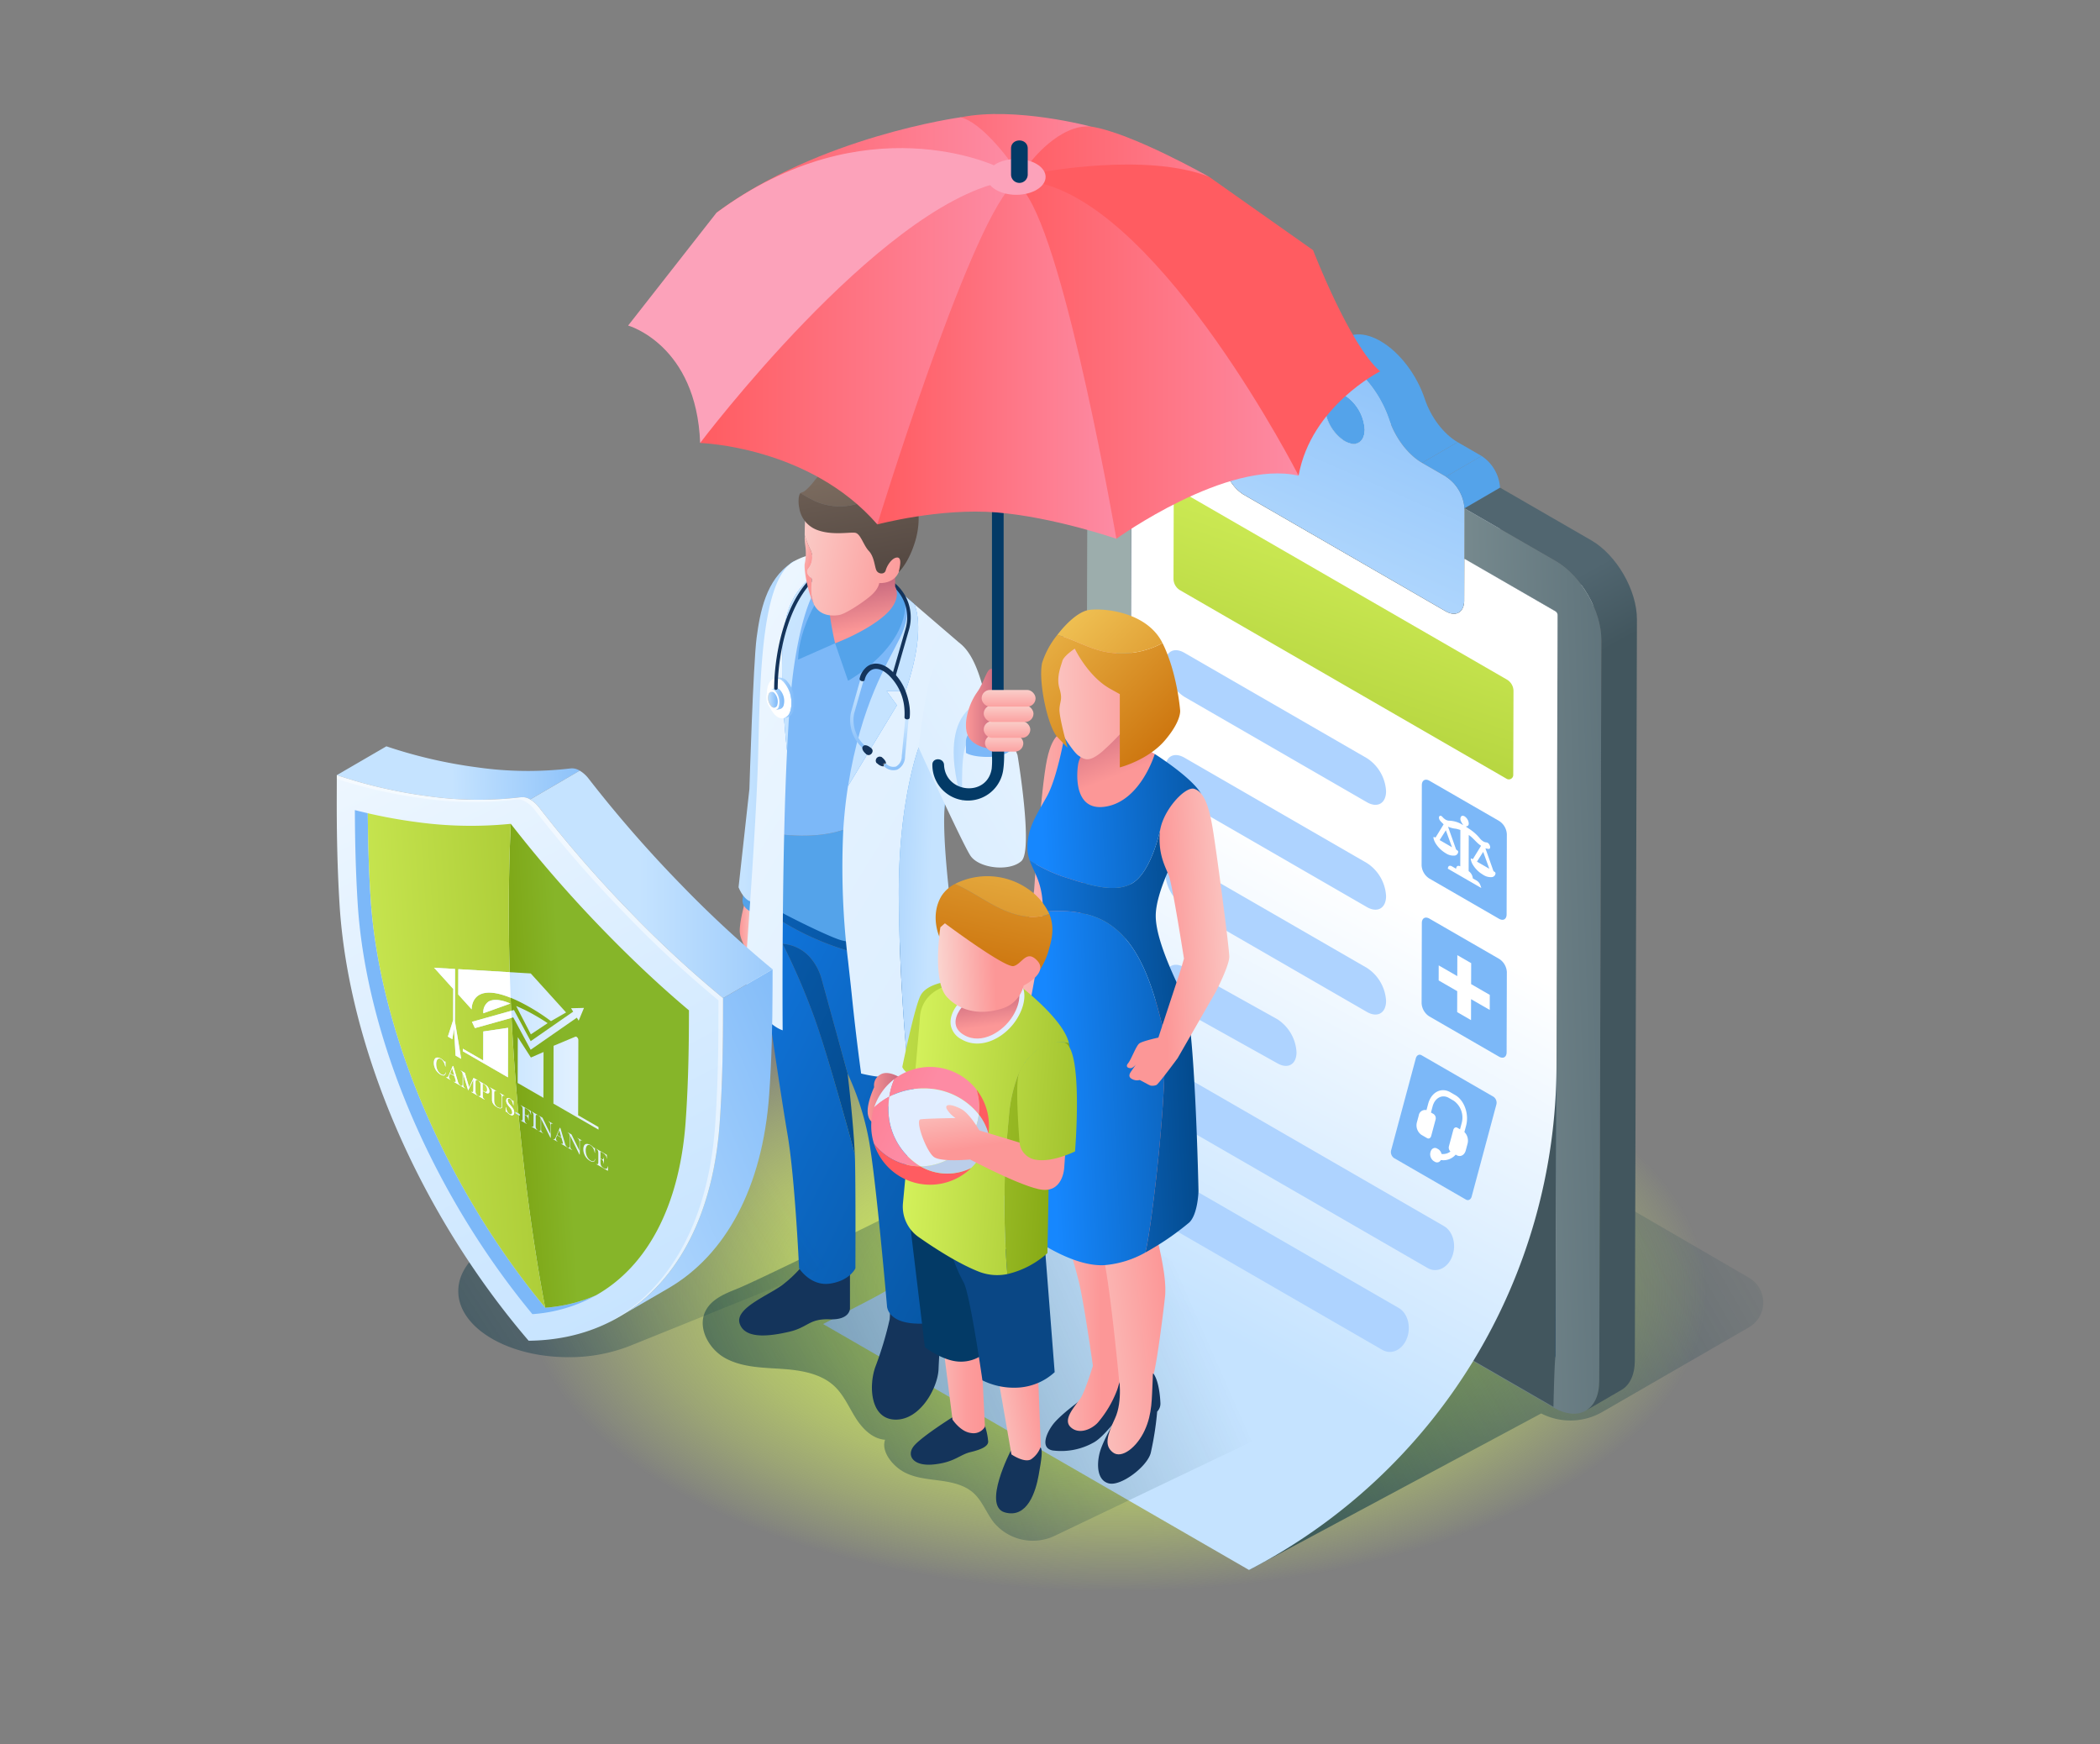 <?xml version="1.0" encoding="utf-8"?>
<svg xmlns="http://www.w3.org/2000/svg" data-name="Layer 1" id="Layer_1" viewBox="0 0 531 441">
  <rect x="0" y="0" width="531" height="441" fill="#808080" stroke="none"/>
  <defs>
    <style>
      .cls-1 {
        fill: url(#radial-gradient);
      }

      .cls-2 {
        fill: url(#linear-gradient);
      }

      .cls-3 {
        isolation: isolate;
      }

      .cls-4 {
        fill: #25497b;
      }

      .cls-5 {
        fill: #fff;
      }

      .cls-6 {
        fill: #3c69a0;
      }

      .cls-7 {
        fill: url(#linear-gradient-2);
      }

      .cls-8 {
        fill: url(#linear-gradient-3);
      }

      .cls-9 {
        fill: url(#linear-gradient-4);
      }

      .cls-10 {
        fill: #ebf1f9;
      }

      .cls-11 {
        fill: #b2c2d3;
      }

      .cls-12 {
        fill: #54a3ea;
      }

      .cls-13 {
        fill: url(#linear-gradient-5);
      }

      .cls-14 {
        fill: url(#linear-gradient-6);
      }

      .cls-15 {
        fill: url(#linear-gradient-7);
      }

      .cls-16 {
        fill: url(#linear-gradient-8);
      }

      .cls-17 {
        fill: #42565e;
      }

      .cls-18 {
        fill: url(#linear-gradient-9);
      }

      .cls-19 {
        fill: url(#linear-gradient-10);
      }

      .cls-20 {
        fill: #7cb8f8;
      }

      .cls-21 {
        fill: #aed3ff;
      }

      .cls-22 {
        fill: url(#linear-gradient-11);
      }

      .cls-23 {
        fill: url(#linear-gradient-12);
      }

      .cls-24 {
        fill: url(#linear-gradient-13);
      }

      .cls-25 {
        fill: #14345b;
      }

      .cls-26 {
        fill: url(#linear-gradient-14);
      }

      .cls-27 {
        fill: url(#linear-gradient-15);
      }

      .cls-28 {
        fill: url(#linear-gradient-16);
      }

      .cls-29 {
        fill: none;
      }

      .cls-30 {
        fill: url(#linear-gradient-17);
      }

      .cls-31 {
        fill: url(#linear-gradient-18);
      }

      .cls-32 {
        fill: url(#linear-gradient-19);
      }

      .cls-33 {
        fill: url(#linear-gradient-20);
      }

      .cls-34 {
        fill: url(#linear-gradient-21);
      }

      .cls-35 {
        fill: url(#linear-gradient-22);
      }

      .cls-36 {
        fill: url(#linear-gradient-23);
      }

      .cls-37 {
        fill: #ccd3d8;
      }

      .cls-38 {
        fill: url(#linear-gradient-24);
      }

      .cls-39 {
        fill: #313033;
      }

      .cls-40 {
        fill: url(#linear-gradient-25);
      }

      .cls-41 {
        fill: url(#linear-gradient-26);
      }

      .cls-42 {
        fill: url(#linear-gradient-27);
      }

      .cls-43 {
        fill: url(#linear-gradient-28);
      }

      .cls-44 {
        fill: url(#linear-gradient-29);
      }

      .cls-45 {
        fill: url(#linear-gradient-30);
      }

      .cls-46 {
        fill: url(#linear-gradient-31);
      }

      .cls-47 {
        fill: url(#linear-gradient-32);
      }

      .cls-48 {
        fill: url(#linear-gradient-33);
      }

      .cls-49 {
        fill: url(#linear-gradient-34);
      }

      .cls-50 {
        fill: #033a66;
      }

      .cls-51 {
        fill: url(#linear-gradient-35);
      }

      .cls-52 {
        fill: url(#linear-gradient-36);
      }

      .cls-53 {
        fill: url(#linear-gradient-37);
      }

      .cls-54 {
        fill: url(#linear-gradient-38);
      }

      .cls-55 {
        fill: url(#linear-gradient-39);
      }

      .cls-56 {
        fill: url(#linear-gradient-40);
      }

      .cls-57 {
        fill: url(#linear-gradient-41);
      }

      .cls-58 {
        fill: #002366;
      }

      .cls-59 {
        fill: url(#linear-gradient-42);
      }

      .cls-60 {
        fill: url(#linear-gradient-43);
      }

      .cls-61 {
        fill: url(#linear-gradient-44);
      }

      .cls-62 {
        fill: url(#linear-gradient-45);
      }

      .cls-63 {
        fill: url(#linear-gradient-46);
      }

      .cls-64 {
        fill: url(#linear-gradient-47);
      }

      .cls-65 {
        fill: url(#linear-gradient-48);
      }

      .cls-66 {
        fill: url(#linear-gradient-49);
      }

      .cls-67 {
        fill: url(#linear-gradient-50);
      }

      .cls-68 {
        fill: url(#linear-gradient-51);
      }

      .cls-69 {
        fill: url(#linear-gradient-52);
      }

      .cls-70 {
        fill: url(#linear-gradient-53);
      }

      .cls-71 {
        fill: url(#linear-gradient-54);
      }

      .cls-72 {
        fill: #0a4785;
      }

      .cls-73 {
        fill: url(#linear-gradient-55);
      }

      .cls-74 {
        fill: url(#linear-gradient-56);
      }

      .cls-75 {
        fill: url(#linear-gradient-57);
      }

      .cls-76 {
        fill: url(#linear-gradient-58);
      }

      .cls-77 {
        fill: #e1edff;
      }

      .cls-78 {
        fill: url(#linear-gradient-59);
      }

      .cls-79 {
        fill: url(#linear-gradient-60);
      }

      .cls-80 {
        fill: url(#linear-gradient-61);
      }

      .cls-81 {
        fill: url(#linear-gradient-62);
      }

      .cls-82 {
        fill: url(#linear-gradient-63);
      }

      .cls-83 {
        fill: url(#linear-gradient-64);
      }

      .cls-84 {
        fill: #bbceea;
      }

      .cls-85 {
        fill: url(#linear-gradient-65);
      }

      .cls-86 {
        fill: url(#linear-gradient-66);
      }

      .cls-87 {
        fill: url(#linear-gradient-67);
      }

      .cls-88 {
        fill: url(#linear-gradient-68);
      }

      .cls-89 {
        fill: url(#linear-gradient-69);
      }

      .cls-90 {
        fill: url(#linear-gradient-70);
      }

      .cls-91 {
        fill: url(#linear-gradient-71);
      }

      .cls-92 {
        fill: url(#linear-gradient-72);
      }

      .cls-93 {
        fill: url(#linear-gradient-73);
      }

      .cls-94 {
        fill: url(#linear-gradient-74);
      }

      .cls-95 {
        opacity: 0.47;
      }

      .cls-96 {
        fill: url(#linear-gradient-75);
      }

      .cls-97 {
        fill: url(#linear-gradient-76);
      }

      .cls-98 {
        fill: url(#linear-gradient-77);
      }

      .cls-99 {
        fill: url(#linear-gradient-78);
      }

      .cls-100 {
        fill: url(#linear-gradient-79);
      }

      .cls-101 {
        fill: url(#linear-gradient-80);
      }

      .cls-102 {
        fill: url(#linear-gradient-81);
      }

      .cls-103 {
        fill: url(#linear-gradient-82);
      }

      .cls-104 {
        fill: url(#linear-gradient-83);
      }

      .cls-105 {
        fill: url(#linear-gradient-84);
      }

      .cls-106 {
        fill: url(#linear-gradient-85);
      }

      .cls-107 {
        fill: url(#linear-gradient-86);
      }

      .cls-108 {
        fill: url(#linear-gradient-87);
      }

      .cls-109 {
        fill: url(#linear-gradient-88);
      }

      .cls-110 {
        fill: url(#linear-gradient-89);
      }

      .cls-111 {
        fill: url(#linear-gradient-90);
      }

      .cls-112 {
        fill: url(#linear-gradient-91);
      }

      .cls-113 {
        fill: url(#linear-gradient-92);
      }

      .cls-114 {
        fill: url(#linear-gradient-93);
      }

      .cls-115 {
        fill: url(#linear-gradient-94);
      }

      .cls-116 {
        fill: url(#linear-gradient-95);
      }

      .cls-117 {
        fill: url(#linear-gradient-96);
      }

      .cls-118 {
        fill: url(#linear-gradient-97);
      }

      .cls-119 {
        fill: url(#linear-gradient-98);
      }

      .cls-120 {
        fill: url(#linear-gradient-99);
      }

      .cls-121 {
        fill: url(#linear-gradient-100);
      }

      .cls-122 {
        fill: url(#linear-gradient-101);
      }

      .cls-123 {
        fill: url(#linear-gradient-102);
      }

      .cls-124 {
        fill: url(#linear-gradient-103);
      }

      .cls-125 {
        fill: url(#linear-gradient-104);
      }

      .cls-126 {
        fill: url(#linear-gradient-105);
      }

      .cls-127 {
        fill: #fca2ba;
      }
    </style>
    <radialGradient cx="-9787.218" cy="326.916" gradientTransform="matrix(-1, 0, 0, 0.506, -9504.937, 161.406)" gradientUnits="userSpaceOnUse" id="radial-gradient" r="149.412">
      <stop offset="0" stop-color="#d7f45e"/>
      <stop offset="0.11" stop-color="#d7f45e" stop-opacity="0.98"/>
      <stop offset="0.237" stop-color="#d7f45e" stop-opacity="0.923"/>
      <stop offset="0.372" stop-color="#d7f45e" stop-opacity="0.828"/>
      <stop offset="0.513" stop-color="#d7f45e" stop-opacity="0.696"/>
      <stop offset="0.659" stop-color="#d7f45e" stop-opacity="0.525"/>
      <stop offset="0.808" stop-color="#d7f45e" stop-opacity="0.316"/>
      <stop offset="0.958" stop-color="#d7f45e" stop-opacity="0.074"/>
      <stop offset="1" stop-color="#d7f45e" stop-opacity="0"/>
    </radialGradient>
    <linearGradient gradientUnits="userSpaceOnUse" id="linear-gradient" x1="210.531" x2="435.235" y1="397.578" y2="268.438">
      <stop offset="0" stop-color="#003144"/>
      <stop offset="1" stop-color="#003144" stop-opacity="0"/>
    </linearGradient>
    <linearGradient gradientTransform="matrix(-1, 0, 0, 1, -3590.508, 0)" gradientUnits="userSpaceOnUse" id="linear-gradient-2" x1="-3979.881" x2="-3921.501" y1="34.333" y2="77.945">
      <stop offset="0" stop-color="#fff"/>
      <stop offset="1" stop-color="#bdccd4"/>
    </linearGradient>
    <linearGradient href="#linear-gradient-2" id="linear-gradient-3" x1="-3982.476" x2="-3924.096" y1="37.806" y2="81.418"/>
    <linearGradient href="#linear-gradient-2" id="linear-gradient-4" x1="-3985.708" x2="-3927.328" y1="42.133" y2="85.745"/>
    <linearGradient gradientTransform="matrix(-1, 0, 0, 1, -3590.508, 0)" gradientUnits="userSpaceOnUse" id="linear-gradient-5" x1="-3955.854" x2="-3907.858" y1="65.216" y2="174.131">
      <stop offset="0" stop-color="#7cb8f8"/>
      <stop offset="1" stop-color="#c5e3ff"/>
    </linearGradient>
    <linearGradient gradientTransform="matrix(-1, 0, 0, 1, -3590.508, 0)" gradientUnits="userSpaceOnUse" id="linear-gradient-6" x1="-3641.787" x2="-3531.372" y1="261.901" y2="278.689">
      <stop offset="0" stop-color="#00417c"/>
      <stop offset="1" stop-color="#1687fe"/>
    </linearGradient>
    <linearGradient gradientUnits="userSpaceOnUse" id="linear-gradient-7" x1="312.663" x2="430.827" y1="218.926" y2="215.052">
      <stop offset="0" stop-color="#9cadac"/>
      <stop offset="1" stop-color="#516670"/>
    </linearGradient>
    <linearGradient gradientUnits="userSpaceOnUse" id="linear-gradient-8" x1="369.086" x2="359.4" y1="184.896" y2="167.462">
      <stop offset="0" stop-color="#42565e"/>
      <stop offset="1" stop-color="#516670"/>
    </linearGradient>
    <linearGradient gradientUnits="userSpaceOnUse" id="linear-gradient-9" x1="274.968" x2="331.144" y1="318.768" y2="215.455">
      <stop offset="0" stop-color="#c5e3ff"/>
      <stop offset="1" stop-color="#fff"/>
    </linearGradient>
    <linearGradient gradientUnits="userSpaceOnUse" id="linear-gradient-10" x1="354.25" x2="290.41" y1="118.219" y2="304.023">
      <stop offset="0" stop-color="#d7f45e"/>
      <stop offset="1" stop-color="#779b07"/>
    </linearGradient>
    <linearGradient href="#linear-gradient" id="linear-gradient-11" x1="75.863" x2="298.953" y1="421.98" y2="323.511"/>
    <linearGradient gradientUnits="userSpaceOnUse" id="linear-gradient-12" x1="187.044" x2="193.444" y1="234.966" y2="234.966">
      <stop offset="0" stop-color="#fc9797"/>
      <stop offset="1" stop-color="#f9ece5"/>
    </linearGradient>
    <linearGradient gradientTransform="matrix(1, 0, 0, 1, 0, 0)" href="#linear-gradient-5" id="linear-gradient-13" x1="224.088" x2="187.929" y1="185.318" y2="185.48"/>
    <linearGradient gradientTransform="matrix(-1, 0, 0, 1, -3156.532, 0)" href="#linear-gradient-6" id="linear-gradient-14" x1="-3464.595" x2="-3286.663" y1="330.988" y2="241.235"/>
    <linearGradient gradientTransform="matrix(-1, 0, 0, 1, -3156.532, 0)" href="#linear-gradient-6" id="linear-gradient-15" x1="-3415.225" x2="-3237.293" y1="291.709" y2="201.955"/>
    <linearGradient gradientTransform="matrix(-1, 0, 0, 1, -3156.532, 0)" href="#linear-gradient-6" id="linear-gradient-16" x1="-3406.131" x2="-3228.199" y1="286.26" y2="196.507"/>
    <linearGradient gradientTransform="matrix(-1, 0, 0, 1, -3156.532, 0)" href="#linear-gradient-9" id="linear-gradient-17" x1="-3610.522" x2="-3132.662" y1="353.017" y2="59.594"/>
    <linearGradient gradientTransform="matrix(1, 0, 0, 1, 0, 0)" href="#linear-gradient-5" id="linear-gradient-18" x1="202.878" x2="235.163" y1="228.483" y2="229.451"/>
    <linearGradient gradientTransform="matrix(-1, 0, 0, 1, -3156.532, 0)" href="#linear-gradient-9" id="linear-gradient-19" x1="-3340.662" x2="-3258.557" y1="172.666" y2="168.167"/>
    <linearGradient gradientTransform="matrix(-1, 0, 0, 1, -3156.532, 0)" href="#linear-gradient-9" id="linear-gradient-20" x1="-3549.656" x2="-3224.53" y1="317.544" y2="117.905"/>
    <linearGradient gradientTransform="matrix(-1, 0, 0, 1, -3156.532, 0)" href="#linear-gradient-9" id="linear-gradient-21" x1="-3364.794" x2="-3176.74" y1="168.851" y2="53.379"/>
    <linearGradient gradientTransform="matrix(-1, 0, 0, 1, -3156.532, 0)" href="#linear-gradient-5" id="linear-gradient-22" x1="-3357.522" x2="-3352.41" y1="176.436" y2="176.436"/>
    <linearGradient gradientTransform="matrix(-1, 0, 0, 1, -3156.532, 0)" href="#linear-gradient-5" id="linear-gradient-23" x1="-3353.201" x2="-3350.733" y1="176.92" y2="176.92"/>
    <linearGradient gradientTransform="matrix(-1, 0, 0, 1, -3156.532, 0)" href="#linear-gradient-5" id="linear-gradient-24" x1="-3354.834" x2="-3351.369" y1="176.768" y2="176.768"/>
    <linearGradient gradientTransform="matrix(-0.336, -0.942, 0.942, -0.336, 3087.301, -8867.961)" href="#linear-gradient-5" id="linear-gradient-25" x1="-7568.129" x2="-7551.216" y1="-5740.979" y2="-5740.979"/>
    <linearGradient gradientTransform="matrix(-0.336, -0.942, 0.942, -0.336, 3087.301, -8867.961)" href="#linear-gradient-5" id="linear-gradient-26" x1="-7576.141" x2="-7564.136" y1="-5734.923" y2="-5734.923"/>
    <linearGradient gradientTransform="matrix(-1, 0, 0, 1, -3156.532, 0)" gradientUnits="userSpaceOnUse" id="linear-gradient-27" x1="-3376.413" x2="-3374.164" y1="158.871" y2="146.949">
      <stop offset="0" stop-color="#fc9797"/>
      <stop offset="0.997" stop-color="#c5677d"/>
    </linearGradient>
    <linearGradient gradientTransform="matrix(-1, 0, 0, 1, -3156.532, 0)" href="#linear-gradient-12" id="linear-gradient-28" x1="-3386.6" x2="-3340.026" y1="145.689" y2="136.216"/>
    <linearGradient gradientTransform="matrix(-1, 0, 0, 1, -3156.532, 0)" href="#linear-gradient-12" id="linear-gradient-29" x1="-3361.278" x2="-3354.469" y1="144.11" y2="142.235"/>
    <linearGradient gradientTransform="matrix(-1, 0, 0, 1, -3156.532, 0)" gradientUnits="userSpaceOnUse" id="linear-gradient-30" x1="-3379.296" x2="-3366.073" y1="160.963" y2="88.043">
      <stop offset="0" stop-color="#534741"/>
      <stop offset="1" stop-color="#998675"/>
    </linearGradient>
    <linearGradient href="#linear-gradient-30" id="linear-gradient-31" x1="-3376.925" x2="-3363.702" y1="146.577" y2="73.657"/>
    <linearGradient href="#linear-gradient-9" id="linear-gradient-32" x1="159.834" x2="345.946" y1="245.773" y2="131.494"/>
    <linearGradient gradientTransform="matrix(1, 0, 0, 1, 0, 0)" href="#linear-gradient-5" id="linear-gradient-33" x1="227.221" x2="245.796" y1="189.318" y2="189.875"/>
    <linearGradient gradientTransform="matrix(1, 0, 0, 1, 0, 0)" href="#linear-gradient-27" id="linear-gradient-34" x1="244.24" x2="252.496" y1="179.268" y2="179.268"/>
    <linearGradient href="#linear-gradient-12" id="linear-gradient-35" x1="253.907" x2="253.907" y1="191.089" y2="182.937"/>
    <linearGradient href="#linear-gradient-12" id="linear-gradient-36" x1="254.628" x2="254.628" y1="187.618" y2="179.466"/>
    <linearGradient href="#linear-gradient-12" id="linear-gradient-37" x1="255.032" x2="255.032" y1="183.6" y2="175.448"/>
    <linearGradient href="#linear-gradient-12" id="linear-gradient-38" x1="255.032" x2="255.032" y1="179.718" y2="171.566"/>
    <linearGradient href="#linear-gradient-12" id="linear-gradient-39" x1="278.583" x2="248.8" y1="352.487" y2="352.729"/>
    <linearGradient href="#linear-gradient-12" id="linear-gradient-40" x1="298.088" x2="255.229" y1="353.933" y2="358.776"/>
    <linearGradient href="#linear-gradient-12" id="linear-gradient-41" x1="278.154" x2="248.371" y1="299.667" y2="299.909"/>
    <linearGradient href="#linear-gradient-12" id="linear-gradient-42" x1="291.776" x2="248.917" y1="298.072" y2="302.915"/>
    <linearGradient href="#linear-gradient-12" id="linear-gradient-43" x1="273.531" x2="233.82" y1="227.125" y2="227.609"/>
    <linearGradient gradientTransform="matrix(1, 0, 0, 1, 0, 0)" href="#linear-gradient-27" id="linear-gradient-44" x1="255.752" x2="260.477" y1="263.274" y2="263.274"/>
    <linearGradient gradientTransform="matrix(1, 0, 0, 1, 0, 0)" href="#linear-gradient-27" id="linear-gradient-45" x1="281.584" x2="275.167" y1="196.465" y2="179.999"/>
    <linearGradient gradientTransform="matrix(1, 0, 0, 1, 0, 0)" href="#linear-gradient-6" id="linear-gradient-46" x1="324.419" x2="263.4" y1="203.123" y2="206.029"/>
    <linearGradient gradientTransform="matrix(1, 0, 0, 1, 0, 0)" href="#linear-gradient-6" id="linear-gradient-47" x1="328.956" x2="265.508" y1="272.437" y2="275.458"/>
    <linearGradient gradientTransform="matrix(1, 0, 0, 1, 0, 0)" href="#linear-gradient-6" id="linear-gradient-48" x1="309.191" x2="250.061" y1="262.392" y2="265.208"/>
    <linearGradient href="#linear-gradient-12" id="linear-gradient-49" x1="293.766" x2="325.243" y1="237.068" y2="235.616"/>
    <linearGradient href="#linear-gradient-12" id="linear-gradient-50" x1="292.135" x2="243.344" y1="175.571" y2="176.297"/>
    <linearGradient gradientTransform="matrix(-1, 0, 0, 1, -3492.676, 0)" gradientUnits="userSpaceOnUse" id="linear-gradient-51" x1="-3742.274" x2="-3785.738" y1="142.662" y2="187.216">
      <stop offset="0" stop-color="#f7d162"/>
      <stop offset="1" stop-color="#ce7811"/>
    </linearGradient>
    <linearGradient href="#linear-gradient-51" id="linear-gradient-52" x1="-3757.561" x2="-3801.025" y1="144.962" y2="189.515"/>
    <linearGradient gradientUnits="userSpaceOnUse" id="linear-gradient-53" x1="247.767" x2="229.607" y1="351.26" y2="351.26">
      <stop offset="0" stop-color="#fc9797"/>
      <stop offset="0.186" stop-color="#fc9d9d"/>
      <stop offset="0.44" stop-color="#fbafad"/>
      <stop offset="0.733" stop-color="#facbc7"/>
      <stop offset="1" stop-color="#f9ece5"/>
    </linearGradient>
    <linearGradient href="#linear-gradient-12" id="linear-gradient-54" x1="263.734" x2="240.004" y1="357.159" y2="361.518"/>
    <linearGradient gradientUnits="userSpaceOnUse" id="linear-gradient-55" x1="288.862" x2="206.051" y1="264.821" y2="258.041">
      <stop offset="0" stop-color="#779b07"/>
      <stop offset="1" stop-color="#d7f45e"/>
    </linearGradient>
    <linearGradient gradientTransform="matrix(1, 0, 0, 1, 0, 0)" href="#linear-gradient-27" id="linear-gradient-56" x1="219.391" x2="227.817" y1="277.819" y2="277.819"/>
    <linearGradient gradientUnits="userSpaceOnUse" id="linear-gradient-57" x1="280.209" x2="197.398" y1="294.343" y2="287.563">
      <stop offset="0" stop-color="#779b07"/>
      <stop offset="0.668" stop-color="#bada44"/>
      <stop offset="1" stop-color="#d7f45e"/>
    </linearGradient>
    <linearGradient href="#linear-gradient-55" id="linear-gradient-58" x1="309.888" x2="227.077" y1="290.184" y2="283.404"/>
    <linearGradient gradientTransform="matrix(1, 0, 0, 1, 0, 0)" href="#linear-gradient-27" id="linear-gradient-59" x1="250.262" x2="249.051" y1="259.441" y2="250.24"/>
    <linearGradient gradientTransform="matrix(1, 0, 0, 1, 0, 0)" href="#linear-gradient-51" id="linear-gradient-60" x1="263.956" x2="249.186" y1="176.124" y2="243.438"/>
    <linearGradient gradientTransform="matrix(1, 0, 0, 1, 0, 0)" href="#linear-gradient-51" id="linear-gradient-61" x1="261.715" x2="246.945" y1="189.292" y2="256.606"/>
    <linearGradient href="#linear-gradient-12" id="linear-gradient-62" x1="251.49" x2="231.634" y1="244.258" y2="245.227"/>
    <linearGradient gradientUnits="userSpaceOnUse" id="linear-gradient-63" x1="178.356" x2="165.531" y1="287.108" y2="285.216">
      <stop offset="0" stop-color="#ff5c61"/>
      <stop offset="1" stop-color="#fd8ba4"/>
    </linearGradient>
    <linearGradient href="#linear-gradient-63" id="linear-gradient-64" x1="180.723" x2="167.898" y1="271.067" y2="269.175"/>
    <linearGradient href="#linear-gradient-63" id="linear-gradient-65" x1="174.932" x2="230.226" y1="262.828" y2="287.427"/>
    <linearGradient href="#linear-gradient-63" id="linear-gradient-66" x1="180.326" x2="235.619" y1="250.704" y2="275.303"/>
    <linearGradient href="#linear-gradient-12" id="linear-gradient-67" x1="255.8" x2="252.168" y1="288.581" y2="265.82"/>
    <linearGradient href="#linear-gradient-55" id="linear-gradient-68" x1="310.551" x2="227.74" y1="282.079" y2="275.299"/>
    <linearGradient href="#linear-gradient-12" id="linear-gradient-69" x1="241.113" x2="237.481" y1="290.925" y2="268.164"/>
    <linearGradient gradientTransform="matrix(-1, 0, 0, 1, -3341.629, 0)" href="#linear-gradient" id="linear-gradient-70" x1="-3368.287" x2="-3538.266" y1="409.219" y2="299.546"/>
    <linearGradient gradientTransform="matrix(1, 0, 0, 1, 0, 0)" href="#linear-gradient-5" id="linear-gradient-71" x1="156.257" x2="114.125" y1="194.02" y2="195.473"/>
    <linearGradient gradientTransform="matrix(1, 0, 0, 1, 0, 0)" href="#linear-gradient-5" id="linear-gradient-72" x1="218.521" x2="124.571" y1="271.031" y2="310.742"/>
    <linearGradient gradientTransform="matrix(-1, 0, 0, 1, -7594.108, 0)" href="#linear-gradient-5" id="linear-gradient-73" x1="-7816.845" x2="-7755.546" y1="223.604" y2="223.604"/>
    <linearGradient gradientTransform="matrix(-1, 0, 0, 1, -3341.629, 0)" href="#linear-gradient-9" id="linear-gradient-74" x1="-3516.959" x2="-3408.437" y1="334.471" y2="125.566"/>
    <linearGradient gradientTransform="matrix(1, 0, 0, 1, 0, 0)" href="#linear-gradient-5" id="linear-gradient-75" x1="55.29" x2="33.497" y1="273.597" y2="275.534"/>
    <linearGradient gradientUnits="userSpaceOnUse" id="linear-gradient-76" x1="119.505" x2="142.839" y1="270.26" y2="268.927">
      <stop offset="0" stop-color="#779b07"/>
      <stop offset="1" stop-color="#86b529"/>
    </linearGradient>
    <linearGradient href="#linear-gradient-10" id="linear-gradient-77" x1="69.552" x2="217.741" y1="271.321" y2="260.99"/>
    <linearGradient href="#linear-gradient-9" id="linear-gradient-78" x1="123.793" x2="169.315" y1="251.608" y2="251.608"/>
    <linearGradient href="#linear-gradient-9" id="linear-gradient-79" x1="123.793" x2="169.315" y1="256.191" y2="256.191"/>
    <linearGradient href="#linear-gradient-9" id="linear-gradient-80" x1="123.793" x2="169.315" y1="254.5" y2="254.5"/>
    <linearGradient href="#linear-gradient-9" id="linear-gradient-81" x1="123.793" x2="169.315" y1="266.126" y2="266.126"/>
    <linearGradient href="#linear-gradient-9" id="linear-gradient-82" x1="123.793" x2="169.315" y1="269.899" y2="269.899"/>
    <linearGradient href="#linear-gradient-9" id="linear-gradient-83" x1="123.793" x2="169.315" y1="257.932" y2="257.932"/>
    <linearGradient href="#linear-gradient-9" id="linear-gradient-84" x1="123.793" x2="169.315" y1="273.851" y2="273.851"/>
    <linearGradient href="#linear-gradient-9" id="linear-gradient-85" x1="123.793" x2="169.315" y1="260.124" y2="260.124"/>
    <linearGradient href="#linear-gradient-9" id="linear-gradient-86" x1="123.793" x2="169.315" y1="269.661" y2="269.661"/>
    <linearGradient href="#linear-gradient-9" id="linear-gradient-87" x1="123.793" x2="169.315" y1="271.989" y2="271.989"/>
    <linearGradient href="#linear-gradient-9" id="linear-gradient-88" x1="123.793" x2="169.315" y1="273.82" y2="273.82"/>
    <linearGradient href="#linear-gradient-9" id="linear-gradient-89" x1="123.793" x2="169.315" y1="275.651" y2="275.651"/>
    <linearGradient href="#linear-gradient-9" id="linear-gradient-90" x1="123.793" x2="169.315" y1="277.581" y2="277.581"/>
    <linearGradient href="#linear-gradient-9" id="linear-gradient-91" x1="123.793" x2="169.315" y1="279.797" y2="279.797"/>
    <linearGradient href="#linear-gradient-9" id="linear-gradient-92" x1="123.793" x2="169.315" y1="281.605" y2="281.605"/>
    <linearGradient href="#linear-gradient-9" id="linear-gradient-93" x1="123.793" x2="169.315" y1="281.792" y2="281.792"/>
    <linearGradient href="#linear-gradient-9" id="linear-gradient-94" x1="123.793" x2="169.315" y1="283.384" y2="283.384"/>
    <linearGradient href="#linear-gradient-9" id="linear-gradient-95" x1="123.793" x2="169.315" y1="284.865" y2="284.865"/>
    <linearGradient href="#linear-gradient-9" id="linear-gradient-96" x1="123.793" x2="169.315" y1="287.621" y2="287.621"/>
    <linearGradient href="#linear-gradient-9" id="linear-gradient-97" x1="123.793" x2="169.315" y1="289.103" y2="289.103"/>
    <linearGradient href="#linear-gradient-9" id="linear-gradient-98" x1="123.793" x2="169.315" y1="291.489" y2="291.489"/>
    <linearGradient href="#linear-gradient-9" id="linear-gradient-99" x1="123.793" x2="169.315" y1="293.239" y2="293.239"/>
    <linearGradient gradientTransform="matrix(-1, 0, 0, 1, -3341.629, 0)" href="#linear-gradient-10" id="linear-gradient-100" x1="-3479.503" x2="-3412.447" y1="271.026" y2="271.026"/>
    <linearGradient gradientTransform="matrix(-1, 0, 0, 1, -3341.629, 0)" href="#linear-gradient-10" id="linear-gradient-101" x1="-3479.503" x2="-3412.447" y1="275.014" y2="275.014"/>
    <linearGradient href="#linear-gradient-63" id="linear-gradient-102" x1="-121.885" x2="-235.006" y1="79.461" y2="79.461"/>
    <linearGradient href="#linear-gradient-63" id="linear-gradient-103" x1="252.956" x2="328.361" y1="84.023" y2="84.023"/>
    <linearGradient href="#linear-gradient-63" id="linear-gradient-104" x1="221.836" x2="282.281" y1="82.519" y2="82.519"/>
    <linearGradient href="#linear-gradient-63" id="linear-gradient-105" x1="177.038" x2="255.702" y1="81.126" y2="81.126"/>
  </defs>
  <title>marvin_bender 6</title>
  <g>
    <g>
      <ellipse class="cls-1" cx="282.281" cy="326.916" rx="151.192" ry="85.261"/>
      <path class="cls-2" d="M442.249,323.062,337.928,262.437a16.186,16.186,0,0,0-16.226-.023l-37.056,21.394a7.24,7.24,0,0,0-.018,12.53L346.5,332.293l-30.663,64.651L389.7,357.369a16.182,16.182,0,0,0,15.471-.383l37.056-21.394A7.24,7.24,0,0,0,442.249,323.062Z"/>
      <g class="cls-3">
        <path class="cls-4" d="M286.093,281.512l9-5.231a1.109,1.109,0,0,1-.5-.871l-9,5.231A1.109,1.109,0,0,0,286.093,281.512Z"/>
        <polygon class="cls-4" points="392.8 343.119 401.801 337.889 295.094 276.281 286.093 281.512 392.8 343.119"/>
        <path class="cls-4" d="M393.162,343.155l9-5.231a.358.358,0,0,1-.361-.036l-9,5.231A.358.358,0,0,0,393.162,343.155Z"/>
        <path class="cls-5" d="M393.162,343.155l9-5.231a.356.356,0,0,0,.148-.326l-9,5.231A.356.356,0,0,1,393.162,343.155Z"/>
        <path class="cls-4" d="M295.275,87.7l-9,5.231a.347.347,0,0,0-.147.318l9-5.231A.347.347,0,0,1,295.275,87.7Z"/>
        <path class="cls-5" d="M295.275,87.7l-9,5.231a.35.35,0,0,1,.353.032l9-5.231A.35.35,0,0,0,295.275,87.7Z"/>
        <polygon class="cls-4" points="285.596 280.641 294.597 275.41 295.129 88.021 286.128 93.252 285.596 280.641"/>
        <path class="cls-5" d="M314.351,125l9-5.231a10.315,10.315,0,0,1-4.678-8.113l-9,5.231A10.315,10.315,0,0,0,314.351,125Z"/>
        <polygon class="cls-5" points="309.703 106.29 318.704 101.059 295.629 87.736 286.628 92.967 309.703 106.29"/>
        <polygon class="cls-5" points="309.673 116.888 318.674 111.657 318.704 101.059 309.703 106.29 309.673 116.888"/>
        <path class="cls-6" d="M287.426,74.2c2.106-1.224,5.023-1.051,8.238.805L318.74,88.431l-9,5.231L286.664,80.235c-3.215-1.856-6.132-2.029-8.238-.8Z"/>
        <polygon class="cls-4" points="309.703 106.29 318.704 101.059 318.74 88.431 309.739 93.662 309.703 106.29"/>
        <path class="cls-7" d="M320.112,85.411l-9,5.231a3.307,3.307,0,0,1,3.336.326l9-5.231A3.307,3.307,0,0,0,320.112,85.411Z"/>
        <polygon class="cls-8" points="320.49 94.457 329.491 89.227 323.448 85.738 314.447 90.969 320.49 94.457"/>
        <path class="cls-9" d="M327,95.072l9-5.231c-1.7.988-4.018.826-6.513-.615l-9,5.231C322.985,95.9,325.3,96.06,327,95.072Z"/>
        <path class="cls-10" d="M335,102.838l6.835-3.972L335,102.837Z"/>
        <polygon class="cls-5" points="365.521 154.543 374.522 149.313 323.352 119.77 314.351 125 365.521 154.543"/>
        <path class="cls-10" d="M344,97.606a3.522,3.522,0,0,1,1.465-3.228l-9,5.231A3.522,3.522,0,0,0,335,102.837l9-5.229-9,5.23a11.049,11.049,0,0,0,5.012,8.69l9-5.231A11.049,11.049,0,0,1,344,97.606Z"/>
        <path class="cls-10" d="M349.017,106.3q-4.5,2.617-9,5.231a3.553,3.553,0,0,0,3.585.35l9-5.231A3.553,3.553,0,0,1,349.017,106.3Z"/>
        <path class="cls-5" d="M368.868,154.873l9-5.231a3.319,3.319,0,0,1-3.347-.33l-9,5.231A3.319,3.319,0,0,0,368.868,154.873Z"/>
        <path class="cls-11" d="M345.47,94.378l-9,5.231a3.549,3.549,0,0,1,3.579.353l9-5.231A3.549,3.549,0,0,0,345.47,94.378Z"/>
        <path class="cls-10" d="M368.868,154.873l9-5.231a3.293,3.293,0,0,0,1.37-3.018l-9,5.231A3.293,3.293,0,0,1,368.868,154.873Z"/>
        <path class="cls-11" d="M343.6,111.879l9-5.231a3.526,3.526,0,0,0,1.47-3.231,11.05,11.05,0,0,0-5.021-8.686l-9,5.231a11.05,11.05,0,0,1,5.021,8.686A3.526,3.526,0,0,1,343.6,111.879Z"/>
        <path class="cls-12" d="M340.049,99.962c-2.781-1.606-5.036-.321-5.045,2.875a11.049,11.049,0,0,0,5.012,8.691c2.781,1.606,5.045.316,5.054-2.88A11.05,11.05,0,0,0,340.049,99.962Z"/>
        <polygon class="cls-5" points="393.335 154.575 402.336 149.344 379.269 136.026 370.268 141.257 393.335 154.575"/>
        <polygon class="cls-10" points="370.238 151.855 379.239 146.625 379.269 136.026 370.268 141.257 370.238 151.855"/>
        <path class="cls-12" d="M340.239,85.379l-9,5.231c2.258-1.312,5.386-1.124,8.835.868,4.947,2.856,9.213,8.646,11.193,14.617,1.53,4.6,4.73,8.862,8.309,10.928l9-5.231c-3.579-2.066-6.779-6.333-8.309-10.928-1.98-5.971-6.246-11.761-11.193-14.617C345.625,84.255,342.5,84.067,340.239,85.379Z"/>
        <polygon class="cls-10" points="370.268 141.257 379.269 136.026 379.305 123.399 370.304 128.629 370.268 141.257"/>
        <polygon class="cls-12" points="365.617 120.512 374.618 115.281 368.576 111.792 359.575 117.023 365.617 120.512"/>
        <path class="cls-13" d="M314.447,90.969l6.043,3.489c3.579,2.066,6.793,1.5,8.343-1.314,2.007-3.669,6.293-4.521,11.239-1.666s9.213,8.646,11.193,14.617c1.53,4.6,4.73,8.862,8.309,10.928l6.043,3.489a10.373,10.373,0,0,1,4.687,8.118l-.036,12.628-.03,10.6c-.008,2.988-2.117,4.189-4.717,2.688L314.351,125a10.315,10.315,0,0,1-4.678-8.112l.03-10.6.037-12.731C309.8,90.647,311.886,89.49,314.447,90.969Zm25.569,20.56c2.781,1.606,5.045.316,5.054-2.88a11.05,11.05,0,0,0-5.021-8.686c-2.781-1.606-5.036-.321-5.045,2.875a11.049,11.049,0,0,0,5.012,8.691"/>
        <path class="cls-12" d="M370.3,128.629l9-5.231a10.373,10.373,0,0,0-4.687-8.118l-9,5.231A10.373,10.373,0,0,1,370.3,128.629Z"/>
        <polygon class="cls-5" points="393.309 342.829 402.31 337.599 402.842 150.209 393.841 155.44 393.309 342.829"/>
        <path class="cls-5" d="M393.841,155.44l9-5.231a1.11,1.11,0,0,0-.506-.866l-9,5.231A1.11,1.11,0,0,1,393.841,155.44Z"/>
        <path class="cls-14" d="M286.628,92.967c-.272-.157-.5-.027-.5.285L285.6,280.641a1.109,1.109,0,0,0,.5.871L392.8,343.119c.281.162.508.033.509-.29l.531-187.389a1.11,1.11,0,0,0-.506-.866l-23.067-13.317-.03,10.6c-.008,2.988-2.117,4.189-4.717,2.688L314.351,125a10.315,10.315,0,0,1-4.678-8.113l.03-10.6Z"/>
        <path class="cls-15" d="M393.371,141.843,370.3,128.525l-.035,12.733,23.067,13.318a1.109,1.109,0,0,1,.506.865l-.531,187.389c0,.323-.228.452-.509.29L286.093,281.512a1.109,1.109,0,0,1-.5-.871l.531-187.389c0-.312.228-.442.5-.285L309.7,106.29l.036-12.628L286.664,80.235c-6.387-3.688-11.6-.73-11.616,6.62l-.531,187.389c-.021,7.35,5.154,16.3,11.541,19.989l106.707,61.607c6.4,3.693,11.6.73,11.616-6.62l.531-187.389C404.933,154.482,399.767,145.536,393.371,141.843Z"/>
        <path class="cls-16" d="M379.3,123.294l23.068,13.318c6.4,3.693,11.562,12.64,11.541,19.989l-.531,187.39c-.01,3.651-1.3,6.22-3.377,7.428l-9,5.231c2.078-1.208,3.367-3.776,3.377-7.428l.531-187.389c.021-7.35-5.145-16.3-11.541-19.989L370.3,128.524Z"/>
      </g>
      <path class="cls-17" d="M286.628,92.967c-.272-.157-.5-.027-.5.285L285.6,280.641c0,.323.225.714.5,13.462L392.8,355.711c.281-12.429.508-12.558.509-12.881l.531-187.389a1.11,1.11,0,0,0-.506-.866l-23.067-13.317-.03,10.6c-.008,2.988-2.117,4.189-4.717,2.688L314.351,125a10.315,10.315,0,0,1-4.678-8.113l.03-10.6Z"/>
      <path class="cls-18" d="M393.335,154.575l-23.067-13.318-.03,10.6c-.008,2.988-2.117,4.189-4.717,2.688l-51.184-29.551a10.342,10.342,0,0,1-4.664-8.1l.03-10.6L286.628,92.967c-.272-.157-.5-.027-.5.285l-.3,126.543A123.318,123.318,0,0,1,219.2,329.021l-11.079,5.735,107.713,62.188h0a143.877,143.877,0,0,0,77.737-127.437l.267-114.067A1.109,1.109,0,0,0,393.335,154.575Z"/>
      <path class="cls-19" d="M296.791,125.108l-.06,21.207a3.372,3.372,0,0,0,1.686,2.93l82.55,47.66a1.114,1.114,0,0,0,1.67-.961l.06-21.207a3.372,3.372,0,0,0-1.686-2.93l-82.55-47.66A1.114,1.114,0,0,0,296.791,125.108Z"/>
      <path class="cls-20" d="M379.1,207.586,361.449,197.4c-1.064-.614-1.926-.123-1.929,1.1l-.057,20.28a4.22,4.22,0,0,0,1.917,3.32l17.649,10.19c1.064.614,1.926.123,1.929-1.1l.057-20.28a4.219,4.219,0,0,0-1.917-3.32"/>
      <path class="cls-20" d="M379.1,242.454l-17.649-10.19c-1.064-.614-1.926-.123-1.929,1.1l-.057,20.28a4.22,4.22,0,0,0,1.917,3.32l17.649,10.19c1.064.614,1.926.123,1.929-1.1l.057-20.28a4.219,4.219,0,0,0-1.917-3.32"/>
      <path class="cls-20" d="M377.644,277.3l-18.192-10.5c-.593-.343-1.243,0-1.446.754l-6.237,23.236a1.849,1.849,0,0,0,.706,2l18.192,10.5c.6.346,1.248.007,1.454-.758l6.237-23.236a1.847,1.847,0,0,0-.713-2"/>
      <path class="cls-21" d="M365.128,310.006l-81-46.767c-2.282-1.317-5.055-.011-6.194,2.918s-.215,6.371,2.067,7.688l81,46.767c2.282,1.317,5.055.011,6.194-2.918s.215-6.371-2.067-7.688"/>
      <path class="cls-21" d="M353.676,330.7l-81-46.767c-2.282-1.317-5.055-.011-6.194,2.918s-.215,6.371,2.067,7.688l81,46.767c2.282,1.317,5.055.011,6.194-2.918s.215-6.371-2.067-7.688"/>
      <path class="cls-21" d="M345.656,191.707,299.5,165.059c-2.673-1.543-4.844-.306-4.853,2.766a10.621,10.621,0,0,0,4.822,8.351l46.156,26.648c2.67,1.541,4.844.306,4.853-2.766A10.627,10.627,0,0,0,345.656,191.707Z"/>
      <path class="cls-21" d="M345.656,218.219,299.5,191.571c-2.673-1.543-4.844-.306-4.853,2.766a10.621,10.621,0,0,0,4.822,8.351l46.156,26.648c2.67,1.541,4.844.306,4.853-2.766A10.627,10.627,0,0,0,345.656,218.219Z"/>
      <path class="cls-21" d="M345.656,244.731,299.5,218.083c-2.673-1.543-4.844-.306-4.853,2.766a10.621,10.621,0,0,0,4.822,8.351l46.156,26.648c2.67,1.541,4.844.306,4.853-2.766A10.627,10.627,0,0,0,345.656,244.731Z"/>
      <path class="cls-21" d="M323.013,257.711,299.5,244.595c-2.673-1.543-4.844-.306-4.853,2.766a10.621,10.621,0,0,0,4.822,8.351l23.512,13.117c2.67,1.541,4.844.306,4.853-2.766A10.627,10.627,0,0,0,323.013,257.711Z"/>
      <path class="cls-22" d="M186.093,325.969c-2.932,1.165-6.092,2.525-7.6,5.3-2.313,4.257.659,9.8,4.91,12.124s9.319,2.38,14.153,2.7,10.01,1.114,13.512,4.462c2.313,2.211,3.59,5.259,5.3,7.962s4.235,5.282,7.427,5.5c-1.039,2.967,1.838,6.478,4.563,8.045s5.972,1.845,9.088,2.255,6.388,1.07,8.721,3.178c2.244,2.028,3.258,5.074,5.137,7.445a12.867,12.867,0,0,0,15.656,3.237l77.175-36.909L256.18,291.816S194.007,322.825,186.093,325.969Z"/>
      <path class="cls-23" d="M188.343,228.126s-1.413,5.085-1.291,7.446,2.337,6.235,3.893,6.235,2.5-11.38,2.5-11.38Z"/>
      <path class="cls-12" d="M188.343,222.557l-.574,4.811a2.533,2.533,0,0,0,.563,1.945,4.248,4.248,0,0,0,2.17,1.416l1.937.484v-5.872Z"/>
      <path class="cls-24" d="M200.14,142.311c-6.45,4.215-7.959,12.447-8.819,18.9s-1.828,38.258-1.828,38.258l-2.744,24.86s1.069,2.883,2.94,3.565l1.871.681Z"/>
      <g>
        <g>
          <path class="cls-25" d="M214.923,319.892v10.9s.086,2.981-5.148,2.777-5.4,2.027-10.209,3.142-11.153,1.993-12.526-2.049,7.979-7.388,11.239-10.133a30.371,30.371,0,0,0,4.29-4.118Z"/>
          <path class="cls-25" d="M238.43,329.5s-.934,11.925-1.11,16.644-4.638,12.955-10.986,12.783-6.692-8.665-4.976-13.384a88.383,88.383,0,0,0,3.6-11.979,27.306,27.306,0,0,0,.086-2.863Z"/>
          <g>
            <path class="cls-26" d="M217.693,241.273a15.179,15.179,0,0,1,11.373,14.875c-.065,5.513-.039,11.292.281,13.814.7,5.491,3.763,9.952,6.165,21.448,1.9,9.1,1.868,32.705,1.771,42.156a10.664,10.664,0,0,1-5.546,1.083c-7.55-.257-7.464-4.547-7.464-4.547s-2.831-32.773-4.633-42.21a70.178,70.178,0,0,0-5.319-16.472h0l-6.593-23.961a13.779,13.779,0,0,0-2.982-5.494,10.271,10.271,0,0,0-6.834-3.33H197.9a174.461,174.461,0,0,1,7.822,18.116c2.9,7.8,7.875,25.709,10.42,35.066.03.694.054,1.365.067,2,.172,8.15.086,26.853.086,26.853s-1.373,3.089-6.349,3.861-7.893-3.861-7.893-3.861-1.03-22.735-2.917-33.8-5.577-36.376-6.434-43.5c-.576-4.778-.928-10.681-1.143-14.787a64.007,64.007,0,0,0,9.98,6.551A71.426,71.426,0,0,0,217.693,241.273Z"/>
            <path class="cls-27" d="M193.046,216.286l35.6,7.891,7.979,3.746-.343,42.381a91.274,91.274,0,0,1,4.461,27.025c.086,14.756-.515,32.687-.515,32.687a5.7,5.7,0,0,1-2.947,3.549c.1-9.45.13-33.057-1.771-42.156-2.4-11.5-5.468-15.957-6.165-21.448-.32-2.522-.347-8.3-.281-13.814a15.179,15.179,0,0,0-11.373-14.875,71.426,71.426,0,0,1-16.154-6.143,64.007,64.007,0,0,1-9.98-6.551c-.106-2.014-.179-3.6-.229-4.4C191.177,221.734,193.046,216.286,193.046,216.286Z"/>
            <path class="cls-28" d="M197.9,238.633h.013a10.271,10.271,0,0,1,6.834,3.33,13.779,13.779,0,0,1,2.982,5.494l6.593,23.961h0s1.46,12.119,1.82,20.4c-2.545-9.357-7.524-27.263-10.42-35.066A174.461,174.461,0,0,0,197.9,238.633Z"/>
          </g>
          <path class="cls-29" d="M236.628,227.923l-.343,42.381a91.273,91.273,0,0,1,4.461,27.025c.086,14.756-.515,32.687-.515,32.687s-.944,4.89-8.493,4.633-7.464-4.547-7.464-4.547-2.831-32.773-4.633-42.21a70.183,70.183,0,0,0-5.319-16.472s1.716,14.242,1.887,22.392.086,26.853.086,26.853-1.373,3.089-6.349,3.861-7.893-3.861-7.893-3.861-1.03-22.735-2.917-33.8-5.576-36.376-6.434-43.5-1.219-16.746-1.373-19.189,1.716-7.891,1.716-7.891l35.6,7.891Z"/>
          <g>
            <path class="cls-12" d="M212.955,209.9c14.755-4.728,20.506-24.073,20.506-24.073l8.048-1.377c-1.078,3.981-1.625,13.156-2.307,16.96-.9,5.019-1.158,17.373-1.029,22.263.079,3,.11,5.521.121,7.017a4.192,4.192,0,0,1-1.143,2.938c-1.578,1.649-4.952,4.2-11.159,5-.9.116-1.855.195-2.876.228a41.015,41.015,0,0,1-10.221-1.083c-2.916-.659-17.516-7.923-18.848-9.2a15.815,15.815,0,0,1-3.1-4s.531-6.33,1.123-14.43C198.674,211.429,206.421,212,212.955,209.9Z"/>
            <path class="cls-20" d="M193.646,179.408c-.006-.517-.007-1.061,0-1.626.058-11.966,2.06-34.1,7.153-35.887,5.334-1.866,24.99,6.241,24.99,6.241L242.7,163.32s-1.762,2.114-1.4,7.761c.2,3.117.886,6.629.154,11.206,0,0-.22.8-.565,2.069l-7.432,1.474s-5.751,19.345-20.506,24.073c-6.534,2.094-14.281,1.525-20.889.243.016-.225.033-.445.049-.672C192.878,198.974,193.718,185.764,193.646,179.408Z"/>
          </g>
          <path class="cls-29" d="M200.782,238.879h0a13.781,13.781,0,0,1,6.947,8.58l6.593,23.961"/>
          <path class="cls-12" d="M211.16,162.645l3.279,9.482s15.949-8.746,14.41-21.4l-4.765-4.194H210.163s-7.975,9.568-8.371,20.249Z"/>
          <g>
            <g>
              <path class="cls-30" d="M227.266,226.754c-.161-24.052,5.026-37.729,5.026-37.729l10.113-2.421c.124-.559.243-1.1.357-1.606.831-3.737,1.367-6.081,1.367-6.081L242.6,162.55l-11.414-9.807c3.127,7.771-2.236,21.96-2.236,21.96h-4.8l2.631,3.614-12.343,20.4c-.593,3.716-.978,7.431-1.207,11.093a196.5,196.5,0,0,0,1.221,33.255c.34,3.172.674,6.018.921,8.439,1.163,11.4,2.369,19.921,2.369,19.921a36.529,36.529,0,0,0,12.093.937l-.05-.087S227.428,250.806,227.266,226.754Z"/>
              <path class="cls-31" d="M239.2,201.413c1.171-5.558,2.313-10.791,3.2-14.81l-10.113,2.421s-5.187,13.677-5.026,37.729,2.519,45.516,2.519,45.516l.05.087a20.691,20.691,0,0,0,3.1-.579,13.213,13.213,0,0,0,5.495-2.883l1.18-1.077a14.233,14.233,0,0,0,4.457-12.78C241.765,240.768,237.292,210.479,239.2,201.413Z"/>
            </g>
            <path class="cls-20" d="M228.85,150.732l2.34,2.011c3.127,7.771-2.236,21.96-2.236,21.96h-4.8l2.631,3.614-12.343,20.4c3.3-20.695,9.895-30.893,13.119-37.419S228.85,150.732,228.85,150.732Z"/>
            <path class="cls-32" d="M228.85,150.732l2.34,2.011c3.127,7.771-2.236,21.96-2.236,21.96h-4.8l2.631,3.614-12.343,20.4c3.3-20.695,9.895-30.893,13.119-37.419S228.85,150.732,228.85,150.732Z"/>
            <path class="cls-33" d="M189.583,229.448c.413-6.029.864-12.94,1.246-19.551.307-5.319.57-10.443.73-14.745.682-18.335.093-48.289,9.236-53.257,6.139-3.336,8.288-.747,9.039,1.315a18.189,18.189,0,0,0-10.991,12.841c-2.552,10.794.173,33.728.173,33.728h0c-.33,6.691-.567,13.99-.737,21.278-.172,7.368-.275,14.723-.335,21.423-.142,15.843-.043,28.017-.043,28.017s-4.007-1.083-7.362-7.5c-2.2-4.2-2.2-6.3-2.2-6.3S188.912,239.243,189.583,229.448Z"/>
            <path class="cls-20" d="M200.782,168.419c-.774,5.261-1.345,12.814-1.766,21.36h0s-2.725-22.934-.173-33.728a18.189,18.189,0,0,1,10.991-12.841,6.949,6.949,0,0,1,.4,1.892S204.223,145.025,200.782,168.419Z"/>
            <path class="cls-34" d="M200.782,168.419c-.774,5.261-1.345,12.814-1.766,21.36h0s-2.725-22.934-.173-33.728a18.189,18.189,0,0,1,10.991-12.841,6.949,6.949,0,0,1,.4,1.892S204.223,145.025,200.782,168.419Z"/>
          </g>
          <g>
            <g data-name="Axonometric Cylinder" id="Axonometric_Cylinder">
              <path class="cls-5" d="M199.888,179.629a8.056,8.056,0,0,0-1.646-7.1c-1.587-1.7-3.422-1.273-4.1.95a8.056,8.056,0,0,0,1.646,7.1C197.375,182.278,199.21,181.853,199.888,179.629Z" data-name="Cylinder face" id="Cylinder_face"/>
              <path class="cls-35" d="M198.152,181.581l.85-.2a2.546,2.546,0,0,0,1.736-1.952,8.056,8.056,0,0,0-1.646-7.1,2.577,2.577,0,0,0-2.364-1l-.85.2a2.577,2.577,0,0,1,2.364,1,8.056,8.056,0,0,1,1.646,7.1A2.546,2.546,0,0,1,198.152,181.581Z" data-name="Cylinder body" id="Cylinder_body"/>
            </g>
            <g data-name="Axonometric Cylinder" id="Axonometric_Cylinder-2">
              <path class="cls-5" d="M196.944,178.536a4.233,4.233,0,0,0-.865-3.731,1.167,1.167,0,0,0-2.154.5,4.233,4.233,0,0,0,.865,3.731A1.167,1.167,0,0,0,196.944,178.536Z" data-name="Cylinder face" id="Cylinder_face-2"/>
              <path class="cls-36" d="M196.569,178.135a3.181,3.181,0,0,0-.65-2.8.877.877,0,0,0-1.619.375,3.181,3.181,0,0,0,.65,2.8A.877.877,0,0,0,196.569,178.135Z" data-name="Cylinder face" id="Cylinder_face-3"/>
              <path class="cls-37" d="M194.459,175.669a3.181,3.181,0,0,0,.65,2.8,1.055,1.055,0,0,0,.863.4.963.963,0,0,1-1.022-.366,3.181,3.181,0,0,1-.65-2.8c.146-.479.429-.743.757-.779A1.055,1.055,0,0,0,194.459,175.669Z"/>
              <path class="cls-38" d="M196.032,179.562l1.225-.284a1.338,1.338,0,0,0,.912-1.026,4.233,4.233,0,0,0-.865-3.731,1.354,1.354,0,0,0-1.242-.526l-1.225.284a1.354,1.354,0,0,1,1.242.526,4.233,4.233,0,0,1,.865,3.731A1.338,1.338,0,0,1,196.032,179.562Z" data-name="Cylinder body" id="Cylinder_body-2"/>
            </g>
          </g>
          <g>
            <g>
              <g>
                <path class="cls-25" d="M221.456,192.186a.8.8,0,0,0,.252.748,4.462,4.462,0,0,1,1.265-1.479A.994.994,0,0,0,221.456,192.186Z"/>
                <g class="cls-3">
                  <path class="cls-25" d="M221.7,192.925c.233.227,1.052.956,1.8.819-.193.042-.316-.078-.281-.292a.835.835,0,0,1,.485-.583c.214-.08.362.021.35.226.012-.762-.829-1.455-1.087-1.648a.507.507,0,0,0-.488-.023,1.516,1.516,0,0,0-.881,1.057.49.49,0,0,0,.1.443Z"/>
                </g>
                <path class="cls-39" d="M224.044,193.143c.039-.236-.116-.358-.345-.273a.835.835,0,0,0-.485.583c-.039.236.116.358.345.273A.835.835,0,0,0,224.044,193.143Z"/>
              </g>
              <path class="cls-40" d="M218.4,171.6a.418.418,0,0,1,.008.256l-2.438,8.568a8.683,8.683,0,0,0,2.576,7.959.421.421,0,0,1-.546.642,9.482,9.482,0,0,1-2.841-8.831l2.438-8.568a.421.421,0,0,1,.8-.026Z"/>
              <path class="cls-25" d="M220.371,190.266c.02-.121-.059-.183-.177-.14a.428.428,0,0,0-.249.3c-.02.121.059.183.177.14A.428.428,0,0,0,220.371,190.266Z"/>
              <path class="cls-25" d="M218.044,189.048a.454.454,0,0,0-.005.047c-.012.761.829,1.453,1.088,1.647l1.264-1.478c-.233-.227-1.052-.956-1.8-.82a.468.468,0,0,0-.064.019A.838.838,0,0,0,218.044,189.048Z"/>
              <g class="cls-3">
                <path class="cls-25" d="M218.993,190.275a.475.475,0,0,0,.123.46.814.814,0,0,0,.814.12,1.137,1.137,0,0,0,.7-.851.8.8,0,0,0-.252-.748.492.492,0,0,0-.507-.038A1.516,1.516,0,0,0,218.993,190.275Z"/>
              </g>
              <path class="cls-25" d="M219.946,190.425c-.02.121.059.183.177.14a.428.428,0,0,0,.249-.3c.02-.121-.059-.183-.177-.14A.428.428,0,0,0,219.946,190.425Z"/>
              <path class="cls-41" d="M229.761,181.261a.42.42,0,0,1,.022.181l-.936,9.846a3.676,3.676,0,0,1-1.953,3.29,3.289,3.289,0,0,1-3.379-.864c-.32-.272.22-.919.546-.642a2.507,2.507,0,0,0,2.516.725,2.894,2.894,0,0,0,1.431-2.589l.936-9.846a.421.421,0,0,1,.816-.1Z"/>
            </g>
            <path class="cls-25" d="M218.639,169.105a5.092,5.092,0,0,0-1.277,2.469.475.475,0,0,0,.183.455.919.919,0,0,0,.822.177.4.4,0,0,0,.271-.305,3.959,3.959,0,0,1,.99-1.923c1.121-1.272,2.916-1.127,4.684.377l.3.256a13.059,13.059,0,0,1,3.969,7.626,16.392,16.392,0,0,1,.126,3.117c-.008.281.247.5.621.525s.659-.14.691-.408a12.37,12.37,0,0,0-.137-3.444,15.609,15.609,0,0,0-.708-2.748,13.386,13.386,0,0,0-3.708-5.672l-.3-.256C222.826,167.359,220.264,167.263,218.639,169.105Z"/>
          </g>
          <path class="cls-25" d="M226.418,171.082l3.439-11.914A11.241,11.241,0,0,0,225,146.542l-7.775-4.822-.474.764,7.775,4.822a10.338,10.338,0,0,1,4.467,11.612l-3.439,11.914Z"/>
          <path class="cls-42" d="M226.344,142.756v5.576s2.059,3.174-2.745,7.335-12.438,6.977-12.438,6.977-2.447-10.323-1.2-12.467a14.325,14.325,0,0,1,4.145-3.946l6.923-2.7Z"/>
          <path class="cls-25" d="M209.809,142.74a.472.472,0,0,1,.63.236.4.4,0,0,1-.192.55c-10.6,5.028-13.538,21.5-13.6,30.443a.433.433,0,0,1-.453.437h0a.428.428,0,0,1-.445-.439C195.81,164.815,198.846,147.94,209.809,142.74Z"/>
        </g>
        <g>
          <g>
            <path class="cls-43" d="M205.094,146.1c-.492-.328-1.534-1.385-.656-2.407a4.571,4.571,0,0,0,.6-4.485,25.97,25.97,0,0,1-1.567-3.9c0-2.285.145-5.018.145-5.018l7.166-.383h10.612l4.759,3.884,2.352,6.4a12.115,12.115,0,0,1-1.253,4.455c-1.308,3.087-4.928,2.766-4.928,2.766s-.109,1.532-2.352,3.391-6.345,4.495-7.877,4.714-4.485.319-6.072-2.307c-.066-.109-.13-.232-.194-.353C204.553,149.243,205.585,146.428,205.094,146.1Z"/>
            <path class="cls-44" d="M203.471,142.544a12.679,12.679,0,0,0,.146-4.595,16.669,16.669,0,0,1-.145-2.64,25.97,25.97,0,0,0,1.567,3.9,4.571,4.571,0,0,1-.6,4.485c-.877,1.022.164,2.079.656,2.407s-.541,3.143.736,6.758C204.341,150.068,203.244,144.275,203.471,142.544Z"/>
          </g>
          <g>
            <path class="cls-45" d="M227.385,122.09c-2.922.478-5.2,2.7-7.8,4.113a15.36,15.36,0,0,1-13.446.511,40.234,40.234,0,0,1-3.723-2.059.468.468,0,0,1,.22-.116c.841-.153,2.141-1.453,3.593-3.364a13.983,13.983,0,0,1,6.116-4.281c2.064-.688,7.8-1.453,14.068,2.446a11.833,11.833,0,0,1,3.068,2.743A6.921,6.921,0,0,0,227.385,122.09Z"/>
            <path class="cls-46" d="M202.414,124.656a40.234,40.234,0,0,0,3.723,2.059,15.36,15.36,0,0,0,13.446-.511c2.6-1.418,4.88-3.635,7.8-4.113a6.921,6.921,0,0,1,2.094-.007c3.29,4.176,3.326,10.083,1.978,14.632-1.682,5.677-4.2,7.932-4.2,7.932l.229-1.147c.229-1.147.382-2.752-.841-2.523s-2.37,2.064-2.676,3.211-1.911.994-2.37,0-.535-3.441-1.911-4.893-2.064-4.358-3.44-4.588-6.116.765-9.939-.841a7.023,7.023,0,0,1-4.2-5.428C201.842,127.375,201.8,125.186,202.414,124.656Z"/>
          </g>
        </g>
      </g>
      <path class="cls-47" d="M242.6,162.55c4.2,3.185,5.809,10.664,7.262,16.368s1.776,6.511,1.776,6.511,3.713.51,4.681,3l.969,2.489s4.036,24.052.969,26.8-10.816,1.826-12.914-1.427-13.054-27.262-13.054-27.262,1.593-14.573,3.53-19.416A14.556,14.556,0,0,1,242.6,162.55Z"/>
      <path class="cls-48" d="M251.642,185.429s-5.908-.135-7.393,3-.84,14.435-.84,14.435-7.947-22.017,5.954-25.94Z"/>
      <path class="cls-20" d="M249.4,191.375c5.388.093,6.6-2.207,6.6-2.207v-2.257a3.024,3.024,0,0,0-2-2.842,9.626,9.626,0,0,0-5.02-.376,8.808,8.808,0,0,0-3.334,1.2,3.191,3.191,0,0,0-1.4,2.675v2.781S245.528,191.309,249.4,191.375Z"/>
      <g>
        <path class="cls-49" d="M251.319,189.43s-4.945-.219-6.487-3.238.189-8.359,2.23-11.168,2.432-6.431,3.9-5.859,2.177,3.784.777,6.847S251.319,189.43,251.319,189.43Z"/>
        <path class="cls-50" d="M253.777,184.877V114.841a1.476,1.476,0,0,0-2.951,0v76.226a21.374,21.374,0,0,1-.069,3.288c-1.154,7.265-11.728,6.191-12.049-.962-.085-1.891-3.036-1.9-2.951,0a9,9,0,0,0,17.891,1.412C254.143,191.591,253.777,188.109,253.777,184.877Z"/>
      </g>
      <rect class="cls-51" height="4.213" rx="2.107" ry="2.107" width="9.694" x="249.061" y="185.818"/>
      <rect class="cls-52" height="4.213" rx="2.107" ry="2.107" width="11.784" x="248.736" y="182.347"/>
      <rect class="cls-53" height="4.213" rx="2.107" ry="2.107" width="12.591" x="248.736" y="178.329"/>
      <rect class="cls-54" height="4.213" rx="2.107" ry="2.107" width="13.64" x="248.211" y="174.447"/>
      <g>
        <g>
          <path class="cls-25" d="M272.434,354.611s-4.589,3.369-6.256,5.63-3.134,5.883-.011,6.485A16.747,16.747,0,0,0,276.74,364.6c3.084-1.814,8.4-9.411,8.4-9.411l-.031,4.6a1.272,1.272,0,0,0,1.264.38c.691-.253,1.942-8.65,1.985-10.752a15.9,15.9,0,0,0-1.015-4.863Z"/>
          <path class="cls-55" d="M276.987,343.241s-2.429,8.291-3.756,10.273-4.606,5.3-2.532,7.294,5.29.605,6.893-1.121a27.859,27.859,0,0,0,4.825-8.112,25.967,25.967,0,0,0,1.462-7.681Z"/>
          <path class="cls-25" d="M281.964,359.083s-3.136,5.231-3.911,8.263-.647,7.032,2.392,7.721,9.512-4.167,10.514-7.652A78.6,78.6,0,0,0,292.6,356.9a2.842,2.842,0,0,0,.819-2.149c-.051-1.383-.364-5.583-1.755-7.431s-5.948,6.029-5.948,6.029Z"/>
          <path class="cls-56" d="M282.881,347.642s1.1,6.571-.935,10.951-2.767,6.91-.54,8.63,6.082-1.325,8.046-5.6,1.759-8.075,2.011-12.689-.232-6.3-.232-6.3l-7.781,4.8Z"/>
          <path class="cls-57" d="M261.756,253.108s.482,10.263.933,22.527,1.978,26.433,4.01,30.518a109.23,109.23,0,0,1,6.162,18.193c1.288,5.4,3.488,20.987,3.488,20.987a8.852,8.852,0,0,0,5.609.924c3.55-.428,1.336-5.516,1.336-5.516l-6.173-60.088-.99-13.433Z"/>
          <g>
            <path class="cls-58" d="M291.5,348.169s.084-.3.225-.829C291.8,347.559,291.5,348.169,291.5,348.169Z"/>
            <path class="cls-59" d="M261.719,253.505c.012-.133.02-.266.037-.4.992-7.778,32.383.178,32.383.178s2.475,12.658,2.491,21.175-5.552,30.123-5.131,33.475,3.745,13.91,3.077,19.976c-.571,5.18-2.022,16.354-2.852,19.428-.048-.15-.265-.121-.868.409a7.118,7.118,0,0,1-4.066,1.875c-4.048.347-3.751.04-3.751.04s-2.114-22.734-3.918-31.383-3.7-13.967-4.206-19.693-1.6-21.658-4-25.036C268.556,270.231,261.031,261.2,261.719,253.505Z"/>
          </g>
        </g>
        <path class="cls-60" d="M268.987,185.365s-2.664-.777-4.237,6.605-3.269,33.17-3.269,33.17l-4.964,26.933s-2.664,7.087-2.785,9.267,1.332,7.264,2.785,7.748,4.839-1.453,4.839-1.453l11.384-32.447s2.421-23.487,2.421-24.214S268.987,185.365,268.987,185.365Z"/>
        <path class="cls-61" d="M257.122,258.675c.726.486-.121,3.035,0,5.272s1.574,1.534,2.664.735.565,2.179.565,2.179-2.284,1.743-3.24.654a6.044,6.044,0,0,1-.956-6.053Z"/>
        <polygon class="cls-62" points="291.99 190.636 288.802 188.779 286.138 177.276 275.565 180.789 271.287 187.327 270.319 197.012 272.579 205.89 282.345 207.989 290.82 201.774 292.999 194.671 291.99 190.636"/>
        <g>
          <path class="cls-63" d="M286.663,223.082c-4.6,3.148-12.107.363-17.192-1.211a37.851,37.851,0,0,1-9.121-4.343,9.774,9.774,0,0,1-.565-3.284c0-4.964,2.421-8.354,4.964-12.954s4.358-14.892,4.358-14.892h7.748s-3.753,3.874-4.237,6.78-.969,12.47,7.506,10.654,11.865-13.2,11.865-13.2,9.2,5.811,11.632,9.92L298.156,214.1l-4.792-4.314S291.264,219.934,286.663,223.082Z"/>
          <path class="cls-64" d="M263.68,230.55c3.938-.433,10.666-.548,15.961,2.581,7.991,4.722,11.5,14.892,14.256,26.181,2.3,9.407-2.626,51.151-4.286,57.369a25.369,25.369,0,0,1-10.228,3.182c-9.08.605-20.543-8.507-20.543-8.507a71.529,71.529,0,0,1-.726-8.985c-.121-5.292.7-39.943,1.671-45.27C260.68,252.181,263.537,238.686,263.68,230.55Z"/>
          <path class="cls-65" d="M293.9,259.312c-2.755-11.289-6.266-21.459-14.256-26.181-5.3-3.129-12.023-3.014-15.961-2.581.012-.67.008-1.309-.02-1.9-.272-5.792-2.3-8.2-3.309-11.123a37.851,37.851,0,0,0,9.121,4.343c5.085,1.574,12.591,4.358,17.192,1.211s6.7-13.293,6.7-13.293l4.792,4.314-.838,2.078s-5.085,9.443-5.085,15.376,4.6,15.5,7.264,20.945,3.549,48.6,3.549,48.6-.121,5.776-2.3,7.956a69.869,69.869,0,0,1-11.134,7.62C291.271,310.463,296.192,268.719,293.9,259.312Z"/>
        </g>
        <path class="cls-66" d="M286.226,270c-.687.215-1.825-.15-.988-1.16s2.018-4.444,2.877-5.045,4.788-1.46,4.788-1.46l5.718-17.377.754-2.583s-2.906-18.564-3.794-20.9-2.664-5.166-2.341-10.654,6.376-12.107,8.717-11.38,3.632,3.955,4.6,9.524,4.278,30.671,4.278,32.931-3.4,8.85-3.4,8.85l-9.663,16.8s-4.808,6.54-5.367,6.777a2.725,2.725,0,0,1-1.481.15,8.114,8.114,0,0,1-1.074-.537l-1.653-.88a2.659,2.659,0,0,1-1.911-.215c-1.031-.515-.73-1.258-.365-1.81.216-.327.928-1.346,1.473-2.125A3.387,3.387,0,0,1,286.226,270Z"/>
        <path class="cls-67" d="M267.357,183.493l1.751,2.906s2.408,3.847,3.592,4.641c1.663,1.116,2.7,1.655,5.852-.888a62.593,62.593,0,0,0,7.022-7.264V171.023l-3.869-6.9-5.239-4.462-7.563,1.332-2.458,7.125v5.69Z"/>
        <g>
          <path class="cls-68" d="M278.394,164.559a21.65,21.65,0,0,0,15.556-1.964c3.733,7.5,4.457,17.024,4.457,17.024s.363,2.664-3.9,7.627-11.357,6.78-11.357,6.78V175.5l-2.4-1.332c-5.664-3.148-8.984-10.17-8.984-10.17s-2.785,1.816-3.148,3.148-1.574,4.116-.726,6.917.121,3.132,0,5.19,2.058,9.807,2.058,9.807l-2.542-2.664c-2.542-2.664-4.964-14.528-3.874-18.887a21.824,21.824,0,0,1,3.818-6.986c.522.14,1.04.293,1.546.466C272.1,162.088,275.121,163.706,278.394,164.559Z"/>
          <path class="cls-69" d="M275.525,154.194c4.48-.484,14.649.847,18.4,8.354l.023.047a21.65,21.65,0,0,1-15.556,1.964c-3.273-.852-6.292-2.471-9.491-3.567-.506-.173-1.024-.325-1.546-.466C269.819,157.317,272.983,154.469,275.525,154.194Z"/>
        </g>
      </g>
      <g>
        <path class="cls-25" d="M255.584,366.784s-7.249,13.971-1.52,15.6,7.832-5.309,8.567-9.408,1.041-6.318.521-6.943S255.584,366.784,255.584,366.784Z"/>
        <path class="cls-25" d="M240.776,358.364s-7.4,4.656-9.549,7.057-.543,5.361,4.774,4.849,6.618-2.463,9.378-3.124,4.4-1.434,4.494-2.592a16.711,16.711,0,0,0-.822-4.036Z"/>
        <path class="cls-70" d="M238.48,340.178l2.365,18.739s2.018,3.075,4.652,3.39a3.362,3.362,0,0,0,3.554-1.569l-1.011-20.56Z"/>
        <path class="cls-71" d="M252.383,348.326l3.364,19.395s3.2,2.208,4.941,1.261a6.382,6.382,0,0,0,2.489-3.292l-.754-19.645Z"/>
        <path class="cls-50" d="M230.123,309.562l3.733,31.05s4.414,3.4,8.54,3.64a9.338,9.338,0,0,0,6.655-2.208l-3.022-26.953Z"/>
        <path class="cls-72" d="M240.433,316.422a40.164,40.164,0,0,0,3.172,7.7c1.607,2.49,4.809,24.881,4.809,24.881a18.052,18.052,0,0,0,9.635,1.783,14.894,14.894,0,0,0,8.632-3.853l-2.47-31.607Z"/>
        <path class="cls-73" d="M239.348,248.221s-5.03.555-6.575,3.472-4.62,18.068-4.62,18.068.394,1.327,2.759,2.352a6.474,6.474,0,0,0,3.72.7Z"/>
        <path class="cls-74" d="M227.817,272.586s-3.218-2.173-5.226-.889a3.051,3.051,0,0,0-1.555,3.163s-2.24,4.756-1.492,7.273a2.809,2.809,0,0,0,3.01,2.2Z"/>
        <g>
          <path class="cls-75" d="M264.821,264.135c-3.446,1.329-5.989,4.414-7.437,7.811a36.87,36.87,0,0,0-2.307,10.793,213.839,213.839,0,0,0-.361,39.395,22.82,22.82,0,0,0,10.123-5.3s.322-13.351.365-23.544,6.257-22.912,5.154-29.219c-.019-.108-.049-.219-.074-.329A9.573,9.573,0,0,0,264.821,264.135Z"/>
          <path class="cls-76" d="M257.428,248.9l-17.295.192s-7.057,1.121-7.539,8.256c-.38,5.618-3.124,34.723-4.273,46.84a9.39,9.39,0,0,0,3.961,8.579c4.022,2.82,10.089,6.748,15.318,8.787a12.722,12.722,0,0,0,7.116.574,213.839,213.839,0,0,1,.361-39.395,36.87,36.87,0,0,1,2.307-10.793c1.448-3.4,3.991-6.483,7.437-7.811a9.573,9.573,0,0,1,5.464-.392C268.844,257.46,257.428,248.9,257.428,248.9Z"/>
        </g>
        <path class="cls-77" d="M258.752,250l-.416-1.091-15.855,4.687-.24.269c-.233.262-2.262,2.637-1.834,5.312a5.085,5.085,0,0,0,2.717,3.6,7.82,7.82,0,0,0,3.975,1.065c3.944,0,7.933-2.777,10.093-6.331C259.835,253.162,258.871,250.307,258.752,250Z"/>
        <path class="cls-78" d="M243.185,254.7s-3.9,4.386.574,6.984,9.958-.886,12.356-4.83,1.459-6.407,1.459-6.407Z"/>
        <g>
          <path class="cls-79" d="M252.636,229.578c-3.412-1.656-6.534-3.864-9.946-5.52q-.608-.3-1.235-.563a8.819,8.819,0,0,0-3.366,2.995c-2.993,4.941-.595,10.245-.595,10.245l15.624,10.727,9.448-1.676a18.536,18.536,0,0,0,2.7-5.893c.714-2.448,1.43-5.518.042-8.844a9.781,9.781,0,0,1-1.678.517C259.915,232.336,256.048,231.235,252.636,229.578Z"/>
          <path class="cls-80" d="M259.984,224.789a18.049,18.049,0,0,0-18.528-1.293q.626.268,1.235.563c3.412,1.656,6.534,3.863,9.946,5.52s7.28,2.758,10.993,1.988a9.781,9.781,0,0,0,1.678-.517A15.343,15.343,0,0,0,259.984,224.789Z"/>
        </g>
        <path class="cls-81" d="M237.781,234.443s-2.136,13.509,1.634,17.6,9.178,4.477,13.93,2.97a7.969,7.969,0,0,0,5.49-5.829s6.281-3.123,3.506-6.216-3.867.762-6.045,1.288-17.368-10.812-17.368-10.812Z"/>
        <g>
          <path class="cls-82" d="M232.743,294.89h-.032a14.859,14.859,0,0,1-11.711-5.7,14.887,14.887,0,0,0,24.608,6.083,13.5,13.5,0,0,1-12.865-.384Z"/>
          <path class="cls-83" d="M246.892,275.461a14.592,14.592,0,0,1,.594,6.307,13.991,13.991,0,0,1,2.447,4.88,15,15,0,0,0,.137-2A14.82,14.82,0,0,0,246.892,275.461Z"/>
          <path class="cls-84" d="M247.462,282a14.89,14.89,0,0,1-14.719,12.89,13.5,13.5,0,0,0,12.865.384,14.844,14.844,0,0,0,4.325-8.627,13.991,13.991,0,0,0-2.447-4.88C247.477,281.845,247.473,281.923,247.462,282Z"/>
          <path class="cls-77" d="M221.036,280a16.767,16.767,0,0,1,3.828-2.728,17.88,17.88,0,0,1,1.289-4.462A14.913,14.913,0,0,0,221.036,280Z"/>
          <path class="cls-85" d="M232.711,294.891h.032a16.917,16.917,0,0,1-8.1-14.785,18.592,18.592,0,0,1,.22-2.831A16.767,16.767,0,0,0,221.036,280a14.906,14.906,0,0,0-.036,9.189A14.859,14.859,0,0,0,232.711,294.891Z"/>
          <path class="cls-86" d="M235.181,269.761a14.82,14.82,0,0,0-9.027,3.052,17.88,17.88,0,0,0-1.289,4.462,18.6,18.6,0,0,1,8.612-2.075,17.592,17.592,0,0,1,14.01,6.568,14.592,14.592,0,0,0-.594-6.307A14.859,14.859,0,0,0,235.181,269.761Z"/>
          <path class="cls-77" d="M233.476,275.2a18.6,18.6,0,0,0-8.612,2.075,18.592,18.592,0,0,0-.22,2.831,16.917,16.917,0,0,0,8.1,14.785A14.89,14.89,0,0,0,247.462,282c.01-.077.015-.155.024-.232A17.592,17.592,0,0,0,233.476,275.2Z"/>
        </g>
        <path class="cls-87" d="M269.465,290.025l-.368,5.188s-.262,6.859-6.491,5.44S242.9,291.9,242.9,291.9l3.658-6.419,16.495,5Z"/>
        <path class="cls-88" d="M268.915,263.541c5.147.839,2.915,27.577,2.915,27.577s-5.474,2.723-9.6,2.148l-.255-.036a4.87,4.87,0,0,1-4.188-4.459c-.415-5.543-.99-15.245-.122-17.458C258.9,268.171,263.241,262.616,268.915,263.541Z"/>
        <path class="cls-89" d="M248.1,286.621s-2.679-5.047-5.2-6.309-4.021-1.182-3.548,0a7.063,7.063,0,0,0,2.263,2.365s-7.43.11-8.867.331,1.529,8.321,3.489,9.579,9.05.578,9.05.578Z"/>
      </g>
      <path class="cls-90" d="M121.506,316.363h0a30.482,30.482,0,0,1,11.467-5.346l50.414-23.5,38.537,27.5-62.571,25.235h0a41.729,41.729,0,0,1-15.643,2.889c-15.37,0-27.83-7.48-27.83-16.706C115.879,322.651,117.976,319.164,121.506,316.363Z"/>
      <g>
        <g class="cls-3">
          <path class="cls-91" d="M144.3,194.281a90.884,90.884,0,0,1-23.564-.26A121.485,121.485,0,0,1,97.7,188.694l-12.532,7.283a121.485,121.485,0,0,0,23.039,5.327,90.874,90.874,0,0,0,23.564.26,3.66,3.66,0,0,1,2.29.566l12.532-7.283A3.661,3.661,0,0,0,144.3,194.281Z"/>
          <path class="cls-92" d="M181.954,284.166c.653-9,.833-18.078.856-26.36l.015-5.445,12.532-7.283-.015,5.445c-.024,8.282-.2,17.362-.856,26.36-1.693,23.326-10.942,40.384-25.492,48.84l-12.532,7.283C171.013,324.55,180.262,307.492,181.954,284.166Z"/>
          <path class="cls-93" d="M146.591,194.847a8.1,8.1,0,0,1,2.288,2.077,315.739,315.739,0,0,0,23.488,26.906,280.794,280.794,0,0,0,22.991,21.248l-12.532,7.283a280.765,280.765,0,0,1-22.991-21.248,315.714,315.714,0,0,1-23.488-26.906,8.1,8.1,0,0,0-2.288-2.077Z"/>
          <path class="cls-94" d="M85.151,201.422l.015-5.445a121.487,121.487,0,0,0,23.039,5.327,90.877,90.877,0,0,0,23.564.26,3.66,3.66,0,0,1,2.29.566,8.1,8.1,0,0,1,2.288,2.077,315.713,315.713,0,0,0,23.488,26.906,280.778,280.778,0,0,0,22.991,21.248l-.015,5.445c-.023,8.282-.2,17.362-.856,26.36C179.5,318.043,161.1,338.7,133.673,338.984c-27.337-31.905-45.559-73.7-47.814-110.3C85.259,218.964,85.128,209.7,85.151,201.422Z"/>
        </g>
        <g class="cls-95">
          <path class="cls-5" d="M180.807,284.739c.653-9,.833-18.078.856-26.36l.015-5.445a280.778,280.778,0,0,1-22.991-21.248A315.713,315.713,0,0,1,135.2,204.78a8.1,8.1,0,0,0-2.288-2.077,3.66,3.66,0,0,0-2.29-.566,90.877,90.877,0,0,1-23.564-.26,121.544,121.544,0,0,1-21.895-4.956l0-.945a121.487,121.487,0,0,0,23.039,5.327,90.877,90.877,0,0,0,23.564.26,3.66,3.66,0,0,1,2.29.566,8.1,8.1,0,0,1,2.288,2.077,315.713,315.713,0,0,0,23.488,26.906,280.778,280.778,0,0,0,22.991,21.248l-.015,5.445c-.023,8.282-.2,17.362-.856,26.36-1.8,24.754-12.11,42.436-28.231,50.283C169.187,326.332,179.054,308.9,180.807,284.739Z"/>
        </g>
        <path class="cls-96" d="M93,205.611c.057,7.685.277,14.489.682,21.043,2.091,33.946,18.948,73.5,44.188,103.979A39.233,39.233,0,0,0,150.7,327.5a38.318,38.318,0,0,1-16.079,4.76c-25.24-30.476-42.1-70.033-44.188-103.979-.447-7.236-.671-14.765-.7-23.462C90.823,205.1,91.913,205.358,93,205.611Z"/>
        <g>
          <path class="cls-97" d="M129.156,208.286A324.428,324.428,0,0,0,153.1,235.717c7.148,7.333,14.236,13.96,21.109,19.736l-.007,2.334c-.029,10.181-.3,18.411-.839,25.9-1.539,21.2-9.682,36.479-22.665,43.81a39.233,39.233,0,0,1-12.828,3.135S126.115,273.615,129.156,208.286Z"/>
          <path class="cls-98" d="M105.349,207.845a100.219,100.219,0,0,0,23.807.441c-3.041,65.329,8.718,122.347,8.718,122.347-25.24-30.476-42.1-70.033-44.188-103.979-.4-6.554-.625-13.359-.682-21.043C97.077,206.554,101.2,207.306,105.349,207.845Z"/>
        </g>
      </g>
      <g>
        <path class="cls-99" d="M134.206,246.121l-18.32-1.086-.018,6.406,3.4,3.763s-.44-8.872,13.967-.953q.5.272.975.549a49.656,49.656,0,0,1,5.108,3.382l3.82-2.2-8.931-9.858"/>
        <polyline class="cls-100" points="115.063 244.986 109.76 244.673 114.607 250.043 114.585 257.918 113.242 262.089 114.38 262.745 114.8 260.116 115.193 266.888 116.614 267.708 115.026 258.173 115.048 250.533 115.05 249.715 115.063 244.986"/>
        <path class="cls-101" d="M129.058,253.731c-2.879-1.227-4.554-1.05-5.524-.493a3.234,3.234,0,0,0-1.318,2.951l6.842-2.459"/>
        <polyline class="cls-102" points="128.471 259.864 122.202 260.79 122.182 268.124 117.032 265.151 117.03 265.804 122.18 268.777 128.435 272.389 128.437 271.736 128.471 259.864"/>
        <polyline class="cls-103" points="137.439 265.987 134.241 267.376 130.931 262.23 130.899 273.811 137.406 277.569 137.439 265.987"/>
        <path class="cls-104" d="M135.6,256.9a42.8,42.8,0,0,0-5.086-2.549l3.714,7.163,4.241-2.824c-.791-.542-1.792-1.168-2.869-1.79"/>
        <path class="cls-105" d="M145.788,262.15a.335.335,0,0,0-.3-.042l-5.513,2.309-.04,13.958v.653l11.4,6.583,0-.653-5.148-2.972.054-19.044a1.006,1.006,0,0,0-.459-.793"/>
        <polyline class="cls-106" points="147.662 254.835 144.402 254.916 144.928 255.78 134.189 263.241 129.96 255.367 119.332 258.344 120.084 259.943 129.786 257.228 134.183 265.413 145.858 257.299 146.322 258.062 147.662 254.835"/>
        <path class="cls-107" d="M111.481,267.659a2.008,2.008,0,0,0-.628-.242,1.086,1.086,0,0,0-.54.013.812.812,0,0,0-.457.446,2.018,2.018,0,0,0-.164.866,3.322,3.322,0,0,0,.274,1.329,3.382,3.382,0,0,0,.776,1.129,3.514,3.514,0,0,0,.653.492,1.655,1.655,0,0,0,.644.238.5.5,0,0,0,.438-.135.988.988,0,0,0,.216-.59l-.057-.043a1.043,1.043,0,0,1-.209.518.42.42,0,0,1-.351.114,1.258,1.258,0,0,1-.508-.18,2.346,2.346,0,0,1-.9-.972,3.123,3.123,0,0,1-.28-.764,3.785,3.785,0,0,1-.093-.858,2.177,2.177,0,0,1,.144-.857,1.024,1.024,0,0,1,.256-.376.583.583,0,0,1,.338-.156.824.824,0,0,1,.485.141,1.475,1.475,0,0,1,.334.261,2.167,2.167,0,0,1,.286.382,3.092,3.092,0,0,1,.279.6c.036.11.081.272.14.487l.041.149.057.033-.026-1.287-.059-.034a.271.271,0,0,1-.041.07.083.083,0,0,1-.1,0,.507.507,0,0,1-.1-.087l-.2-.193a3.25,3.25,0,0,0-.632-.5"/>
        <path class="cls-108" d="M113.847,271.331l.493-1.192.514,1.774-1.008-.582m.777-1.758-.141-.081-.913,2.156a4.325,4.325,0,0,1-.2.436.728.728,0,0,1-.156.211.313.313,0,0,1-.192.1.432.432,0,0,1-.232-.061v.065l1.11.641v-.065a.929.929,0,0,1-.248-.235.84.84,0,0,1-.109-.209.646.646,0,0,1-.04-.22,1.062,1.062,0,0,1,.113-.427l.062-.142.128-.318,1.09.629.235.808.043.145a1.41,1.41,0,0,1,.067.35c0,.131-.051.2-.153.22a.69.69,0,0,1-.307-.094v.065l1.626.939v-.065a2.328,2.328,0,0,1-.232-.181.965.965,0,0,1-.134-.156,1.4,1.4,0,0,1-.156-.308c-.047-.124-.111-.323-.192-.6l-1.067-3.609"/>
        <path class="cls-109" d="M120.757,273.114l-1.017-.587-1.119,2.4-1.063-3.656-1.074-.62v.065a1.255,1.255,0,0,1,.286.241.942.942,0,0,1,.168.293,1.279,1.279,0,0,1,.056.341c0,.078.006.163.006.25l-.006,2.1a2.195,2.195,0,0,1-.029.415.269.269,0,0,1-.105.17.234.234,0,0,1-.157.03.856.856,0,0,1-.23-.088v.065l1.14.658v-.065a1.362,1.362,0,0,1-.227-.176.993.993,0,0,1-.263-.5,2.751,2.751,0,0,1-.026-.447l.007-2.491,1.257,4.114.052.03,1.284-2.7-.007,2.543a1.953,1.953,0,0,1-.031.414.257.257,0,0,1-.105.17.214.214,0,0,1-.157.027.76.76,0,0,1-.232-.087v.065l1.581.913v-.065a1.124,1.124,0,0,1-.382-.385.879.879,0,0,1-.106-.289,2.549,2.549,0,0,1-.028-.451l.006-2.1a2.909,2.909,0,0,1,.017-.341.5.5,0,0,1,.039-.161.182.182,0,0,1,.082-.083.232.232,0,0,1,.157-.027.8.8,0,0,1,.225.086v-.065"/>
        <path class="cls-110" d="M122.058,275.744l.005-1.79.209.121q.2.116.259.158a1.33,1.33,0,0,1,.359.377,1.572,1.572,0,0,1,.2.432,1.6,1.6,0,0,1,.069.469c0,.28-.081.459-.243.535a.346.346,0,0,1-.237.015,1.8,1.8,0,0,1-.378-.176l-.243-.141m.438-1.627L121,273.255v.065l.018.011a1.252,1.252,0,0,1,.257.214.931.931,0,0,1,.161.263.954.954,0,0,1,.063.251,2.945,2.945,0,0,1,.017.387l-.006,2.1a2.176,2.176,0,0,1-.029.415.24.24,0,0,1-.105.17.217.217,0,0,1-.155.028.76.76,0,0,1-.232-.087v.065l1.581.913v-.065a1.288,1.288,0,0,1-.232-.181.888.888,0,0,1-.154-.207.926.926,0,0,1-.1-.29,2.742,2.742,0,0,1-.028-.448l0-1.022.487.281c.214.123.348.2.4.226a.856.856,0,0,0,.451.108c.237-.023.358-.207.359-.554a2.008,2.008,0,0,0-.689-1.4,4.675,4.675,0,0,0-.575-.377"/>
        <path class="cls-111" d="M127.536,277.027l-1.14-.658v.065a1.415,1.415,0,0,1,.23.177,1.076,1.076,0,0,1,.157.211.9.9,0,0,1,.1.29,2.752,2.752,0,0,1,.026.447l0,1.589c0,.29,0,.472-.011.546a.666.666,0,0,1-.062.26.28.28,0,0,1-.142.136.655.655,0,0,1-.39.024,1.606,1.606,0,0,1-.492-.195,1.662,1.662,0,0,1-.439-.353,1.685,1.685,0,0,1-.293-.5,1.536,1.536,0,0,1-.106-.383,5.047,5.047,0,0,1-.023-.582l0-1.61a3.03,3.03,0,0,1,.026-.474.252.252,0,0,1,.11-.175.214.214,0,0,1,.155-.031.856.856,0,0,1,.23.088v-.065l-1.581-.913v.065a1.391,1.391,0,0,1,.232.178.925.925,0,0,1,.154.209.875.875,0,0,1,.106.292,2.752,2.752,0,0,1,.026.447l0,1.725c0,.22,0,.371.012.46a1.691,1.691,0,0,0,.255.718,2.883,2.883,0,0,0,1.032.933,1.245,1.245,0,0,0,1.034.238.365.365,0,0,0,.213-.223,2.05,2.05,0,0,0,.054-.558l.005-1.793a2.2,2.2,0,0,1,.029-.416.256.256,0,0,1,.108-.168.229.229,0,0,1,.157-.03.819.819,0,0,1,.228.087v-.065"/>
        <path class="cls-112" d="M128.926,277.73a.645.645,0,0,0-.622-.081.486.486,0,0,0-.233.242.935.935,0,0,0-.085.406,1.609,1.609,0,0,0,.212.774,2.349,2.349,0,0,0,.2.308c.082.11.2.255.359.438q.266.311.4.487a2.055,2.055,0,0,1,.2.329,1.726,1.726,0,0,1,.108.322,1.428,1.428,0,0,1,.04.319.489.489,0,0,1-.186.45.46.46,0,0,1-.471-.055,1.726,1.726,0,0,1-.677-.867,4.688,4.688,0,0,1-.246-.849l-.057-.035-.01,1.17.057.033c.03-.074.085-.087.164-.041a.311.311,0,0,1,.066.049c.02.02.082.084.184.2a2.659,2.659,0,0,0,.611.5,1,1,0,0,0,.608.17.491.491,0,0,0,.388-.286,1.038,1.038,0,0,0,.092-.447,1.829,1.829,0,0,0-.2-.807,3.734,3.734,0,0,0-.579-.818l-.35-.4a1.713,1.713,0,0,1-.528-1.072.592.592,0,0,1,.039-.215.316.316,0,0,1,.105-.149c.107-.082.253-.071.437.035a1.15,1.15,0,0,1,.336.3,2.131,2.131,0,0,1,.265.483,2.656,2.656,0,0,1,.113.332c.034.114.07.273.115.48l.057.033-.015-1.14-.057-.033c-.018.086-.057.111-.116.077a.637.637,0,0,1-.08-.059c-.03-.028-.084-.085-.166-.169a3.453,3.453,0,0,0-.266-.261,1.407,1.407,0,0,0-.214-.15"/>
        <polyline class="cls-113" points="131.425 281.71 130.322 281.073 130.321 281.499 131.424 282.136 131.425 281.71"/>
        <path class="cls-114" d="M134.223,280.888l-2.584-1.492v.065a1.227,1.227,0,0,1,.289.243.9.9,0,0,1,.21.5c.011.137.017.267.017.387l-.006,2.1a2,2,0,0,1-.031.406.279.279,0,0,1-.1.183.216.216,0,0,1-.164.023.644.644,0,0,1-.225-.086v.065l1.581.913v-.065a1.288,1.288,0,0,1-.232-.181.852.852,0,0,1-.157-.211.9.9,0,0,1-.1-.293,2.68,2.68,0,0,1-.026-.442l0-1.134a3.083,3.083,0,0,1,.373.247,1.555,1.555,0,0,1,.243.245,1.314,1.314,0,0,1,.2.369,2.3,2.3,0,0,1,.09.5l.059.034.021-1.713-.057-.035a1.026,1.026,0,0,1-.06.311.284.284,0,0,1-.133.151c-.132.073-.344.026-.635-.142l-.1-.058,0-1.678.384.222a3.943,3.943,0,0,1,.434.282,1.69,1.69,0,0,1,.279.274,1.988,1.988,0,0,1,.326.573,3.574,3.574,0,0,1,.113.39l.057.017-.07-.965"/>
        <path class="cls-115" d="M135.977,281.9l-1.581-.913v.065a1.389,1.389,0,0,1,.23.177.941.941,0,0,1,.157.211.875.875,0,0,1,.106.292,2.752,2.752,0,0,1,.026.447l-.006,2.1a2.176,2.176,0,0,1-.029.415.239.239,0,0,1-.108.168.209.209,0,0,1-.155.028.76.76,0,0,1-.232-.087v.065l1.581.913v-.065a1.3,1.3,0,0,1-.268-.22.955.955,0,0,1-.166-.266.968.968,0,0,1-.063-.256,2.9,2.9,0,0,1-.019-.383l.006-2.1q0-.2.015-.337a.309.309,0,0,1,.121-.247.229.229,0,0,1,.157-.03.819.819,0,0,1,.228.087V281.9"/>
        <path class="cls-116" d="M139.8,284.11l-1.142-.659v.065a1.389,1.389,0,0,1,.23.177.982.982,0,0,1,.157.211.864.864,0,0,1,.1.29,2.5,2.5,0,0,1,.028.448l-.006,2.054-2-4.105-.953-.55v.065a1.417,1.417,0,0,1,.232.178,1.011,1.011,0,0,1,.154.209.975.975,0,0,1,.1.29,2.76,2.76,0,0,1,.026.444l-.006,2.1a2.195,2.195,0,0,1-.029.415.269.269,0,0,1-.105.17.234.234,0,0,1-.157.03.856.856,0,0,1-.23-.088v.065l1.14.658v-.065a1.362,1.362,0,0,1-.227-.176.993.993,0,0,1-.263-.5,2.751,2.751,0,0,1-.026-.447l.007-2.473,2.32,4.709.111.064.008-2.99a2.119,2.119,0,0,1,.031-.412.257.257,0,0,1,.105-.17c.094-.056.221-.037.387.059v-.065"/>
        <path class="cls-117" d="M140.923,286.963l.493-1.192.514,1.774-1.008-.582m.777-1.758-.141-.081-.913,2.156a4.325,4.325,0,0,1-.2.436.728.728,0,0,1-.156.211.313.313,0,0,1-.192.1.432.432,0,0,1-.232-.061v.065l1.11.641v-.065a.916.916,0,0,1-.248-.235.855.855,0,0,1-.111-.211.687.687,0,0,1-.038-.218,1.062,1.062,0,0,1,.113-.427l.062-.142.128-.318,1.09.629.235.808.043.145a1.41,1.41,0,0,1,.067.35c0,.131-.051.2-.153.22a.69.69,0,0,1-.307-.094v.065l1.624.938v-.065a2.274,2.274,0,0,1-.23-.18,1.05,1.05,0,0,1-.136-.157,1.457,1.457,0,0,1-.154-.306c-.047-.124-.111-.323-.192-.6l-1.067-3.609"/>
        <path class="cls-118" d="M147.143,288.348,146,287.688v.065a1.389,1.389,0,0,1,.23.177.982.982,0,0,1,.157.211.9.9,0,0,1,.1.29,2.5,2.5,0,0,1,.028.448l-.006,2.054-2-4.105-.953-.55v.065a1.417,1.417,0,0,1,.232.178,1.011,1.011,0,0,1,.154.209.975.975,0,0,1,.1.29,2.76,2.76,0,0,1,.026.444l-.006,2.1a2.2,2.2,0,0,1-.029.415.269.269,0,0,1-.105.17.23.23,0,0,1-.16.028.819.819,0,0,1-.228-.087v.065l1.14.658v-.065a1.362,1.362,0,0,1-.227-.176.993.993,0,0,1-.263-.5,2.75,2.75,0,0,1-.026-.447l.007-2.473,2.32,4.709.111.064.008-2.99a1.941,1.941,0,0,1,.031-.412.257.257,0,0,1,.105-.17c.094-.056.221-.037.387.059v-.065"/>
        <path class="cls-119" d="M149.289,289.487a2.008,2.008,0,0,0-.628-.242,1.086,1.086,0,0,0-.54.013.812.812,0,0,0-.457.446,2.018,2.018,0,0,0-.164.866,3.322,3.322,0,0,0,.274,1.329,3.382,3.382,0,0,0,.776,1.129,3.514,3.514,0,0,0,.653.492,1.655,1.655,0,0,0,.644.238.5.5,0,0,0,.438-.135.988.988,0,0,0,.216-.59l-.057-.043a1.043,1.043,0,0,1-.209.518.42.42,0,0,1-.351.114,1.258,1.258,0,0,1-.508-.18,2.346,2.346,0,0,1-.9-.972,3.123,3.123,0,0,1-.28-.764,3.786,3.786,0,0,1-.093-.858,2.177,2.177,0,0,1,.144-.857,1.024,1.024,0,0,1,.256-.376.583.583,0,0,1,.338-.156.824.824,0,0,1,.485.141,1.475,1.475,0,0,1,.334.261,2.167,2.167,0,0,1,.286.382,3.092,3.092,0,0,1,.279.6c.036.11.081.272.14.487l.041.149.057.033-.026-1.287-.059-.034a.271.271,0,0,1-.041.07.083.083,0,0,1-.1,0,.507.507,0,0,1-.1-.087l-.2-.193a3.25,3.25,0,0,0-.632-.5"/>
        <path class="cls-120" d="M153.44,291.983l-2.659-1.535v.065a1.364,1.364,0,0,1,.23.177.925.925,0,0,1,.154.209.885.885,0,0,1,.1.29,2.517,2.517,0,0,1,.028.448l-.006,2.1a1.953,1.953,0,0,1-.031.414.246.246,0,0,1-.105.17.215.215,0,0,1-.157.03.835.835,0,0,1-.228-.087v.065l2.95,1.7.035-1.113-.057-.035a1.86,1.86,0,0,1-.1.354.49.49,0,0,1-.146.2.39.39,0,0,1-.326.079,1.433,1.433,0,0,1-.5-.2,1.809,1.809,0,0,1-.452-.358,1.248,1.248,0,0,1-.256-.449,1.513,1.513,0,0,1-.065-.333c-.011-.127-.017-.319-.017-.578l0-.651.141.081a1.629,1.629,0,0,1,.3.217,1.014,1.014,0,0,1,.193.245,1.3,1.3,0,0,1,.118.3,2.191,2.191,0,0,1,.065.391l.057.033.016-1.517-.057-.035a1.456,1.456,0,0,1-.058.3.263.263,0,0,1-.1.134.218.218,0,0,1-.187.015,1.619,1.619,0,0,1-.339-.162l-.148-.085,0-1.707.566.327a3.1,3.1,0,0,1,.421.285,1.616,1.616,0,0,1,.275.3,1.766,1.766,0,0,1,.213.4,1.923,1.923,0,0,1,.106.456l.057.03-.038-.962"/>
      </g>
      <g>
        <polygon class="cls-121" points="113.847 271.331 114.855 271.913 114.341 270.139 113.847 271.331"/>
        <path class="cls-122" d="M122.89,274.61a1.328,1.328,0,0,0-.359-.378q-.058-.041-.259-.157l-.209-.121-.005,1.79.243.14a1.8,1.8,0,0,0,.378.176.346.346,0,0,0,.237-.015c.162-.077.242-.256.243-.535a1.6,1.6,0,0,0-.069-.469A1.57,1.57,0,0,0,122.89,274.61Z"/>
        <path class="cls-5" d="M115.868,251.441l3.4,3.763s-.341-7.069,9.851-2.936q-.133-3.192-.229-6.462l-13-.771Z"/>
        <polygon class="cls-5" points="114.585 257.918 113.242 262.088 114.38 262.745 114.8 260.115 115.193 266.888 116.614 267.709 115.026 258.173 115.048 250.533 115.05 249.715 115.063 244.986 109.76 244.673 114.607 250.043 114.585 257.918"/>
        <path class="cls-5" d="M123.534,253.238a3.234,3.234,0,0,0-1.318,2.951l6.842-2.459C126.179,252.5,124.5,252.68,123.534,253.238Z"/>
        <polygon class="cls-5" points="128.435 272.389 128.437 271.735 128.471 259.864 122.202 260.79 122.182 268.124 117.032 265.151 117.03 265.804 122.18 268.778 128.435 272.389"/>
        <path class="cls-5" d="M120.084,259.944l9.268-2.594q-.045-.89-.087-1.787l-9.933,2.782Z"/>
        <path class="cls-5" d="M112.427,271.679a.42.42,0,0,1-.351.114,1.255,1.255,0,0,1-.508-.181,2.346,2.346,0,0,1-.9-.972,3.124,3.124,0,0,1-.28-.764,3.788,3.788,0,0,1-.093-.858,2.178,2.178,0,0,1,.144-.857,1.024,1.024,0,0,1,.256-.376.584.584,0,0,1,.338-.156.824.824,0,0,1,.485.141,1.481,1.481,0,0,1,.334.261,2.17,2.17,0,0,1,.286.383,3.09,3.09,0,0,1,.278.6c.036.11.081.272.14.486l.041.149.057.033-.026-1.287-.059-.034a.273.273,0,0,1-.041.07.083.083,0,0,1-.1,0,.5.5,0,0,1-.1-.087l-.2-.192a3.252,3.252,0,0,0-.632-.5,2.012,2.012,0,0,0-.628-.242,1.088,1.088,0,0,0-.54.013.812.812,0,0,0-.457.446,2.019,2.019,0,0,0-.164.866,3.322,3.322,0,0,0,.274,1.328,3.382,3.382,0,0,0,.776,1.129,3.519,3.519,0,0,0,.653.492,1.656,1.656,0,0,0,.644.238.5.5,0,0,0,.438-.135.988.988,0,0,0,.216-.59l-.057-.043A1.044,1.044,0,0,1,112.427,271.679Z"/>
        <path class="cls-5" d="M116.04,274.084a1.394,1.394,0,0,1-.156-.308c-.047-.124-.111-.323-.192-.595l-1.067-3.609-.141-.081-.913,2.157a4.357,4.357,0,0,1-.2.436.728.728,0,0,1-.156.211.313.313,0,0,1-.192.1.43.43,0,0,1-.232-.061v.066l1.11.641v-.065a.929.929,0,0,1-.248-.235.839.839,0,0,1-.109-.209.646.646,0,0,1-.04-.22,1.061,1.061,0,0,1,.113-.427l.062-.142.129-.319,1.09.629.235.808.043.145a1.41,1.41,0,0,1,.067.35c0,.131-.051.2-.153.221a.692.692,0,0,1-.307-.094v.065l1.626.939v-.065a2.292,2.292,0,0,1-.232-.181A.96.96,0,0,1,116.04,274.084Zm-2.193-2.753.493-1.192.514,1.774Z"/>
        <path class="cls-5" d="M118.622,274.923l-1.063-3.656-1.074-.62v.066a1.255,1.255,0,0,1,.286.241.941.941,0,0,1,.168.293,1.28,1.28,0,0,1,.056.341c0,.079.006.163.006.25l-.006,2.1a2.193,2.193,0,0,1-.029.415.269.269,0,0,1-.105.17.234.234,0,0,1-.157.03.864.864,0,0,1-.23-.088v.066l1.14.658v-.065a1.367,1.367,0,0,1-.227-.176.994.994,0,0,1-.263-.5,2.754,2.754,0,0,1-.026-.447l.007-2.491,1.257,4.114.052.03,1.284-2.7-.007,2.543a1.952,1.952,0,0,1-.031.414.257.257,0,0,1-.105.17.215.215,0,0,1-.157.027.761.761,0,0,1-.232-.087v.065l1.581.913v-.065a1.124,1.124,0,0,1-.382-.385.878.878,0,0,1-.106-.289,2.542,2.542,0,0,1-.028-.451l.006-2.1a2.919,2.919,0,0,1,.017-.341.5.5,0,0,1,.039-.161.182.182,0,0,1,.082-.083.231.231,0,0,1,.157-.027.793.793,0,0,1,.225.086v-.066l-1.017-.587Z"/>
        <path class="cls-5" d="M123.07,274.494a4.681,4.681,0,0,0-.575-.377L121,273.255v.066l.018.01a1.247,1.247,0,0,1,.257.214.929.929,0,0,1,.161.263.952.952,0,0,1,.063.251,2.941,2.941,0,0,1,.017.387l-.006,2.1a2.177,2.177,0,0,1-.028.415.24.24,0,0,1-.105.17.216.216,0,0,1-.155.028.757.757,0,0,1-.232-.087v.066l1.581.913v-.065a1.282,1.282,0,0,1-.232-.181.891.891,0,0,1-.154-.207.926.926,0,0,1-.1-.29,2.747,2.747,0,0,1-.028-.448l0-1.022.487.281c.214.123.348.2.4.226a.858.858,0,0,0,.451.108c.237-.023.358-.207.359-.554a2.007,2.007,0,0,0-.689-1.4Zm-.155,1.552a.346.346,0,0,1-.237.015,1.8,1.8,0,0,1-.378-.176l-.243-.14.005-1.79.209.121q.2.116.259.157a1.328,1.328,0,0,1,.359.378,1.57,1.57,0,0,1,.2.432,1.6,1.6,0,0,1,.069.469C123.158,275.79,123.078,275.969,122.916,276.046Z"/>
        <path class="cls-5" d="M126.4,276.435a1.418,1.418,0,0,1,.23.177,1.08,1.08,0,0,1,.157.211.905.905,0,0,1,.1.29,2.759,2.759,0,0,1,.026.447l0,1.589c0,.29,0,.472-.011.546a.665.665,0,0,1-.062.26.28.28,0,0,1-.142.135.653.653,0,0,1-.39.024,1.6,1.6,0,0,1-.492-.195,1.661,1.661,0,0,1-.439-.353,1.686,1.686,0,0,1-.293-.5,1.542,1.542,0,0,1-.106-.383,5.069,5.069,0,0,1-.023-.582l0-1.61a3.03,3.03,0,0,1,.026-.474.252.252,0,0,1,.11-.175.213.213,0,0,1,.155-.031.854.854,0,0,1,.23.088v-.065l-1.581-.913v.065a1.406,1.406,0,0,1,.232.178.929.929,0,0,1,.154.21.877.877,0,0,1,.106.292,2.759,2.759,0,0,1,.026.447l0,1.725c0,.22,0,.371.012.46a1.691,1.691,0,0,0,.255.718,2.881,2.881,0,0,0,1.032.933,1.245,1.245,0,0,0,1.034.238.365.365,0,0,0,.213-.223,2.048,2.048,0,0,0,.054-.558l.005-1.793a2.195,2.195,0,0,1,.028-.415.256.256,0,0,1,.108-.168.229.229,0,0,1,.157-.03.82.82,0,0,1,.228.087v-.065l-1.14-.658Z"/>
        <path class="cls-5" d="M129.249,279.631l-.35-.4a1.714,1.714,0,0,1-.528-1.072.592.592,0,0,1,.039-.215.316.316,0,0,1,.105-.149c.107-.082.253-.071.437.035a1.15,1.15,0,0,1,.336.3,2.13,2.13,0,0,1,.265.483,2.658,2.658,0,0,1,.113.332c.034.114.07.273.115.48l.057.033-.015-1.14-.057-.033c-.019.086-.057.111-.116.077a.677.677,0,0,1-.08-.059c-.03-.028-.084-.085-.166-.169a3.4,3.4,0,0,0-.266-.261,1.416,1.416,0,0,0-.214-.15.644.644,0,0,0-.622-.081.486.486,0,0,0-.233.242.935.935,0,0,0-.085.406,1.609,1.609,0,0,0,.212.774,2.363,2.363,0,0,0,.2.308c.082.11.2.255.359.437q.266.31.4.487a2.069,2.069,0,0,1,.2.329,1.728,1.728,0,0,1,.108.322,1.429,1.429,0,0,1,.04.319.489.489,0,0,1-.186.45.459.459,0,0,1-.472-.055,1.726,1.726,0,0,1-.677-.867,4.7,4.7,0,0,1-.246-.849l-.057-.035-.01,1.17.057.033c.03-.074.085-.087.164-.041a.309.309,0,0,1,.066.049c.02.019.082.084.184.2a2.662,2.662,0,0,0,.611.5,1,1,0,0,0,.608.17.491.491,0,0,0,.388-.286,1.038,1.038,0,0,0,.092-.447,1.828,1.828,0,0,0-.2-.807A3.741,3.741,0,0,0,129.249,279.631Z"/>
      </g>
      <g>
        <g>
          <path class="cls-123" d="M305.7,44.686,332.02,63.254s9.271,24.073,16.964,30.634c0,0-17.5,8.79-20.623,26.385l-58.189-58.1L256.086,42.684l5.845-4.034h29.856Z"/>
          <path class="cls-124" d="M282.281,136.215s28.008-20.163,46.08-15.942c0,0-34.024-66.745-65.528-74.017l.178-2.652s26.708-5.167,42.686,1.082c0,0-19.626-11.138-29.852-12.689S255.7,40.2,255.7,40.2l-2.746,14.329Z"/>
          <path class="cls-125" d="M221.836,132.592s15.771-4.227,30.222-3.032,30.222,6.656,30.222,6.656S269.632,62.83,259.16,48.631l1.348-7.575S267.86,31.271,275.845,32c0,0-19.167-5.141-32.923-2.338S221.836,132.592,221.836,132.592Z"/>
          <path class="cls-126" d="M177.038,112s27.621.8,44.8,20.587c0,0,22.679-73.815,33.866-85.5l-.754-6.9s-6.694-9.19-12.026-10.536c0,0-35.811,4.812-61.761,24.142l-2.474,54.473Z"/>
          <path class="cls-127" d="M177.038,112S221.8,52.643,253.525,45.956l-1.467-3.842s-33.28-16.18-70.9,11.687l-22.33,28.51S176.1,87.137,177.038,112Z"/>
        </g>
        <ellipse class="cls-127" cx="256.964" cy="44.725" rx="7.424" ry="4.529"/>
        <path class="cls-50" d="M259.869,37.553c0-2.716-4.221-2.72-4.221,0v6.58a2.11,2.11,0,0,0,2.11,2.11h0a2.11,2.11,0,0,0,2.11-2.11Z"/>
      </g>
    </g>
    <g class="cls-3">
      <path class="cls-5" d="M364.023,212.4c.524-.822,1.036-1.627,1.572-2.47.527,1.447,1.035,2.844,1.556,4.277l-3.128-1.806m9.44,5.45c.524-.826,1.039-1.632,1.572-2.47.53,1.455,1.035,2.848,1.556,4.277l-3.128-1.806m-3.116-11.444c-.467-.27-.856-.179-1.007.244a1.3,1.3,0,0,0,.074.991,11.174,11.174,0,0,0,.574.987l-.181-.1a6.67,6.67,0,0,0-3.219-1.023,1.93,1.93,0,0,1-1.045-.267,3.233,3.233,0,0,1-.8-.685,1.049,1.049,0,0,0-.257-.22.427.427,0,0,0-.448-.021c-.3.17-.242.77.138,1.219.266.316.563.582.851.875l-.022.051c-.657,1.081-1.313,2.161-1.979,3.233-.037.06-.166.045-.255,0-.285-.136-.365-.077-.286.279a4.312,4.312,0,0,0,.631,1.433,7.563,7.563,0,0,0,2.473,2.336,3.442,3.442,0,0,0,2.239.575,1,1,0,0,0,.855-.765c.076-.282.018-.423-.267-.588l-.014-.008-.011-.007a.6.6,0,0,1-.273-.362c-.42-1.2-.849-2.395-1.273-3.591-.231-.645-.46-1.288-.7-1.974a6.671,6.671,0,0,0,2.012.513,10.762,10.762,0,0,1,1.107.311l-.026,9.189c-.628-.275-.979-.068-1.06.615l-1.033-.6c-.594-.34-1.019-.1-1.042.587l8.453,4.88a7.884,7.884,0,0,0-.323-.927,2.313,2.313,0,0,0-.958-1.008l-.286-.164-.578-.335a2.494,2.494,0,0,0-1.051-1.827l.026-9.143c1.1.7,2,2.035,3.1,2.714-.034.068-.052.114-.074.155-.635,1.037-1.276,2.067-1.905,3.11-.07.123-.151.136-.294.053l-.025-.015-.021-.012c-.243-.141-.309-.054-.247.267a3.855,3.855,0,0,0,.527,1.292,7.213,7.213,0,0,0,2.252,2.3q.185.121.366.226a3.434,3.434,0,0,0,2.135.566,1.025,1.025,0,0,0,.923-.768.472.472,0,0,0-.273-.6l-.01-.006-.014-.008a.557.557,0,0,1-.267-.352c-.347-1-.706-1.995-1.059-2.992-.3-.853-.606-1.707-.9-2.544.285.048.564.121.825.141.365.024.483-.416.266-.911a1.342,1.342,0,0,0-.517-.641.676.676,0,0,0-.3-.093,1.845,1.845,0,0,1-.81-.255,3.394,3.394,0,0,1-.884-.783,11.454,11.454,0,0,0-2.231-2.085c-.441-.3-.885-.6-1.326-.9.626-.062.854-.392.727-1.061a2.39,2.39,0,0,0-.975-1.48l-.031-.018"/>
    </g>
    <g class="cls-3">
      <polyline class="cls-5" points="371.998 243.52 368.497 241.499 368.482 246.796 363.787 244.085 363.776 247.89 368.471 250.601 368.456 255.898 371.957 257.919 371.972 252.622 376.69 255.346 376.701 251.541 371.983 248.817 371.998 243.52"/>
    </g>
    <path class="cls-5" d="M367.973,276.876l-1.247-.72c-2.3-1.329-4.813-.015-5.6,2.919l-.431,1.606a1.609,1.609,0,0,0-1.957,1.358l-.457,1.7a2.941,2.941,0,0,0,1.128,3.184l1.449.837c.424.245.88,0,1.024-.534l1.113-4.147a1.3,1.3,0,0,0-.5-1.414l-.667-.385.419-1.561c.577-2.148,2.414-3.106,4.1-2.135l1.247.72a5.226,5.226,0,0,1,2,5.657l-.419,1.561-.672-.388c-.419-.242-.875,0-1.019.537l-1.113,4.147a1.333,1.333,0,0,0,.385,1.325,3.044,3.044,0,0,1-2.258.611,1.87,1.87,0,0,0-.812-1.191l-.3-.172c-.692-.4-1.439,0-1.675.873a2.124,2.124,0,0,0,.821,2.307l.3.172a1.052,1.052,0,0,0,1.491-.45,4.067,4.067,0,0,0,3.755-1.363l.237.137c.949.548,1.987.007,2.311-1.2l.457-1.7a3.074,3.074,0,0,0-.8-2.95l.431-1.606c.788-2.935-.443-6.409-2.741-7.736"/>
  </g>
</svg>